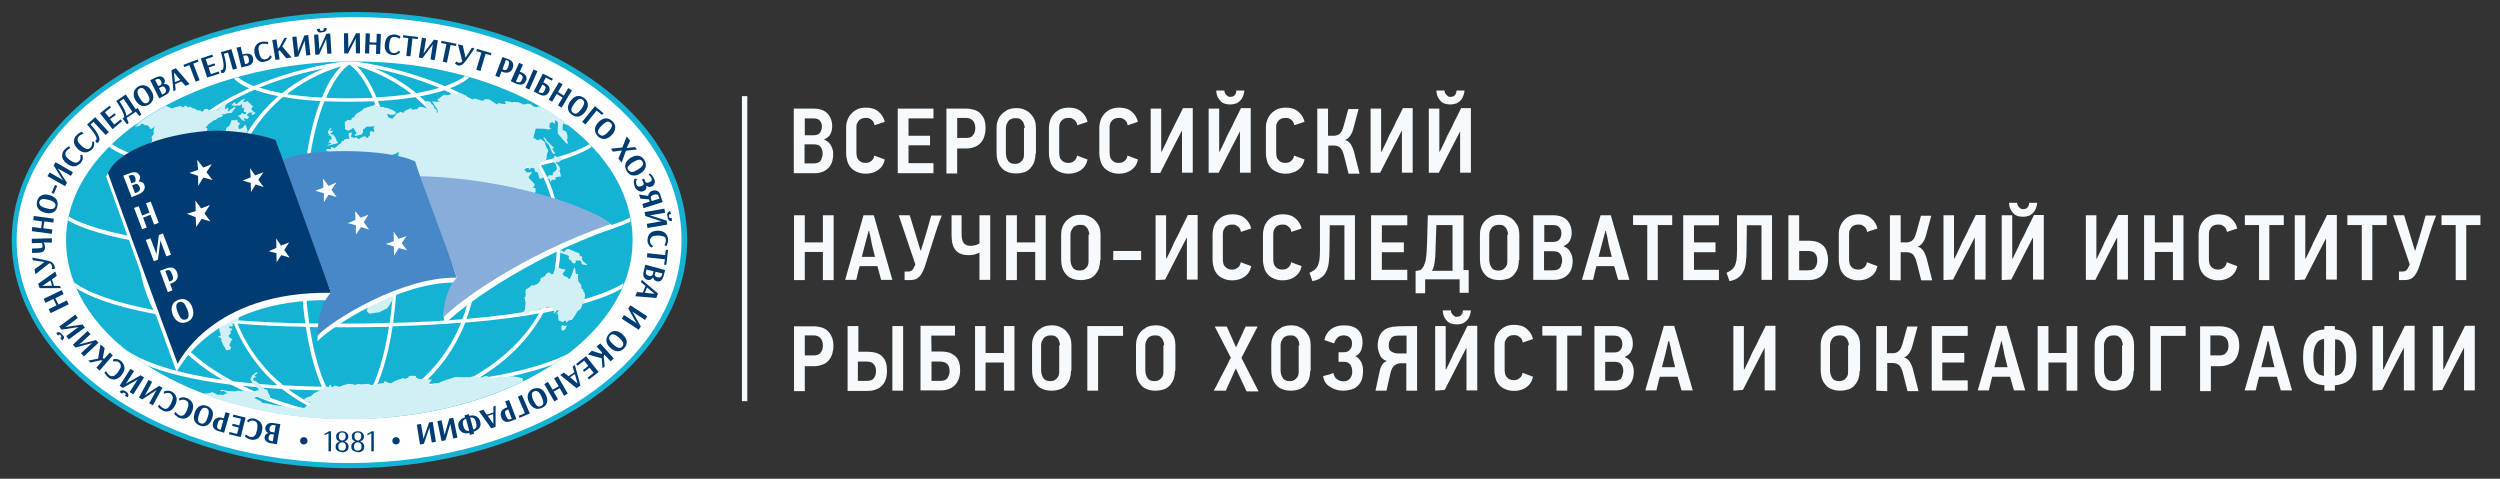 <?xml version="1.0" encoding="utf-8"?>
<!-- Generator: Adobe Illustrator 19.2.1, SVG Export Plug-In . SVG Version: 6.00 Build 0)  -->
<svg version="1.1" id="Layer_1" xmlns="http://www.w3.org/2000/svg" xmlns:xlink="http://www.w3.org/1999/xlink" x="0px" y="0px"
	 width="1022px" height="195.7px" viewBox="0 0 1022 195.7" style="enable-background:new 0 0 1022 195.7;" xml:space="preserve">
<rect x="0" y="0" width="1022" height="195.7" fill="#333333" stroke="none"/>
<style type="text/css">
	.st0{fill:#F7FAFC;}
	.st1{fill:#FFFFFF;}
	.st2{fill:#14B3D3;stroke:#14B3D3;stroke-miterlimit:10;}
	.st3{fill:#14B3D3;}
	.st4{fill:#D0F0F6;}
	.st5{fill:#87ADDB;}
	.st6{fill:#4789C8;}
	.st7{fill:#003C72;}
	.st8{enable-background:new    ;}
</style>
<g id="Layer_1_1_">
	<g id="Layer_1_3_">
		<g id="Слой_1_2_">
			<g>
				<path class="st0" d="M340.6,63c0,2.5-0.7,4.5-2.1,5.8c-1.3,1.3-3.2,2-5.5,2h-8.5V44.4h8.1c2.5,0,4.4,0.7,5.7,2
					c1.2,1.3,1.9,3.1,1.9,5.2c0,1.1-0.2,2.2-0.7,3.1c-0.4,1-1.3,1.6-2.5,2.3v0.2c0.7,0.2,1.2,0.5,1.6,0.9s0.9,0.9,1.1,1.4
					c0.3,0.5,0.5,1.1,0.7,1.7C340.6,61.7,340.6,62.4,340.6,63 M336,51.8c0-1.1-0.3-1.9-0.9-2.5c-0.5-0.7-1.5-0.9-2.7-0.9H329v6.9
					h3.5c1.2,0,2.2-0.3,2.7-1C335.6,53.6,336,52.8,336,51.8 M336.3,62.7c0-1.1-0.3-2-0.9-2.7c-0.5-0.7-1.5-1-2.7-1h-3.8v7.8h3.8
					c0.7,0,1.2-0.1,1.7-0.3c0.4-0.2,0.9-0.4,1.1-0.9c0.3-0.3,0.4-0.8,0.5-1.3C336.3,63.8,336.3,63.3,336.3,62.7"/>
				<path class="st0" d="M361.7,65.2c-0.4,1.9-1.3,3.3-2.7,4.3c-1.4,1-3.1,1.5-5,1.5c-1.3,0-2.5-0.2-3.6-0.7c-1-0.4-1.9-1-2.5-1.7
					c-0.7-0.8-1.2-1.6-1.5-2.7c-0.3-1-0.5-2.2-0.5-3.3V52.3c0-1.1,0.1-2.1,0.5-3.1c0.3-1,0.9-1.9,1.5-2.6c0.7-0.8,1.5-1.4,2.5-1.9
					s2.2-0.7,3.6-0.7c2.1,0,3.8,0.5,5.1,1.6c1.3,1.1,2.2,2.5,2.6,4.2l-4.2,1.4c-0.1-0.3-0.2-0.8-0.3-1.1c-0.2-0.3-0.4-0.7-0.8-1
					c-0.3-0.3-0.7-0.5-1.1-0.7s-0.9-0.2-1.5-0.2s-1.2,0.1-1.6,0.3s-0.9,0.5-1.2,0.9s-0.5,0.8-0.7,1.2s-0.2,0.9-0.2,1.4v10.5
					c0,0.5,0.1,1.1,0.2,1.6c0.1,0.5,0.4,1,0.7,1.3c0.3,0.3,0.7,0.7,1.2,0.9c0.4,0.2,1,0.3,1.6,0.3c1,0,1.7-0.2,2.4-0.8
					s1.1-1.3,1.2-2.2L361.7,65.2z"/>
				<polygon class="st0" points="367,70.8 367,44.4 381.6,44.4 381.6,48.4 371.4,48.4 371.4,55.5 380.2,55.5 380.2,59.4 371.4,59.4 
					371.4,66.7 381.6,66.7 381.6,70.8 				"/>
				<path class="st0" d="M402.9,52.5c0,1.1-0.2,2.2-0.5,3.2s-0.8,1.9-1.4,2.6c-0.7,0.8-1.4,1.3-2.4,1.7s-2.2,0.7-3.5,0.7h-3.8v10.2
					h-4.4V44.4h8c1.2,0,2.4,0.2,3.4,0.5s1.9,0.9,2.5,1.5c0.7,0.7,1.2,1.5,1.6,2.5C402.7,49.9,402.9,51.1,402.9,52.5 M398.7,52.4
					c0-1.3-0.3-2.3-1-3.1c-0.7-0.7-1.6-1.1-2.8-1.1h-3.6v8.2h3.6c1.3,0,2.3-0.3,2.8-1.1C398.3,54.7,398.7,53.7,398.7,52.4"/>
				<path class="st0" d="M423.3,62.8c0,1.3-0.2,2.4-0.5,3.4c-0.4,1-1,1.9-1.6,2.6c-0.8,0.8-1.5,1.3-2.5,1.6c-1,0.3-2.1,0.5-3.3,0.5
					c-1.4,0-2.7-0.2-3.7-0.7c-1.1-0.4-1.9-1.1-2.5-1.9c-0.7-0.8-1.1-1.7-1.4-2.7c-0.3-1.1-0.4-2.2-0.4-3.3v-9.9c0-1,0.1-1.9,0.4-2.8
					c0.3-1,0.8-1.9,1.4-2.6c0.7-0.8,1.5-1.4,2.5-2c1-0.5,2.3-0.8,3.8-0.8c1.4,0,2.6,0.2,3.6,0.8c1,0.4,1.9,1.1,2.5,1.9
					c0.7,0.8,1.2,1.6,1.5,2.6s0.4,2,0.4,2.9v10.3L423.3,62.8L423.3,62.8z M418.9,52.3c0-0.3,0-0.8-0.2-1.2c-0.1-0.4-0.3-0.9-0.5-1.3
					c-0.3-0.4-0.7-0.8-1.1-1.1s-1.1-0.4-1.9-0.4s-1.3,0.1-1.9,0.4c-0.5,0.2-0.9,0.5-1.2,1c-0.3,0.4-0.5,0.8-0.7,1.3
					c-0.1,0.4-0.2,0.9-0.2,1.3v10.2c0,1.3,0.3,2.3,0.9,3.2c0.5,0.9,1.5,1.3,2.9,1.3c1,0,1.9-0.3,2.5-1c0.8-0.7,1.1-1.6,1.1-2.7v-11
					H418.9z"/>
				<path class="st0" d="M444.6,65.2c-0.4,1.9-1.3,3.3-2.7,4.3s-3.1,1.5-5,1.5c-1.4,0-2.5-0.2-3.6-0.7c-1-0.4-1.9-1-2.5-1.7
					c-0.7-0.8-1.2-1.6-1.5-2.7c-0.3-1-0.5-2.2-0.5-3.3V52.3c0-1.1,0.2-2.1,0.5-3.1s0.9-1.9,1.5-2.6s1.5-1.4,2.5-1.9
					c1-0.4,2.2-0.7,3.6-0.7c2.1,0,3.8,0.5,5.1,1.6c1.3,1.1,2.2,2.5,2.6,4.2l-4.2,1.4c-0.1-0.3-0.2-0.8-0.3-1.1
					c-0.2-0.3-0.4-0.7-0.8-1c-0.3-0.3-0.7-0.5-1.1-0.7s-0.9-0.2-1.5-0.2s-1.2,0.1-1.6,0.3s-0.9,0.5-1.2,0.9
					c-0.3,0.3-0.5,0.8-0.7,1.2c-0.1,0.4-0.2,0.9-0.2,1.4v10.5c0,0.5,0.1,1.1,0.2,1.6c0.1,0.5,0.4,1,0.7,1.3c0.3,0.3,0.7,0.7,1.2,0.9
					c0.4,0.2,1,0.3,1.6,0.3c1,0,1.7-0.2,2.4-0.8s1.1-1.3,1.2-2.2L444.6,65.2z"/>
				<path class="st0" d="M465.2,65.2c-0.4,1.9-1.3,3.3-2.7,4.3s-3.1,1.5-5,1.5c-1.3,0-2.5-0.2-3.6-0.7c-1-0.4-1.9-1-2.5-1.7
					c-0.7-0.8-1.2-1.6-1.5-2.7c-0.3-1-0.5-2.2-0.5-3.3V52.3c0-1.1,0.2-2.1,0.5-3.1s0.9-1.9,1.5-2.6s1.5-1.4,2.5-1.9
					c1-0.4,2.2-0.7,3.6-0.7c2.1,0,3.8,0.5,5.1,1.6c1.3,1.1,2.2,2.5,2.6,4.2l-4.2,1.4c-0.1-0.3-0.2-0.8-0.3-1.1
					c-0.2-0.3-0.4-0.7-0.8-1c-0.3-0.3-0.7-0.5-1.1-0.7s-0.9-0.2-1.5-0.2s-1.2,0.1-1.6,0.3s-0.9,0.5-1.2,0.9
					c-0.3,0.3-0.5,0.8-0.7,1.2c-0.1,0.4-0.2,0.9-0.2,1.4v10.5c0,0.5,0.1,1.1,0.2,1.6c0.1,0.5,0.4,1,0.7,1.3c0.3,0.3,0.7,0.7,1.2,0.9
					c0.4,0.2,1,0.3,1.6,0.3c1,0,1.7-0.2,2.4-0.8c0.7-0.5,1.1-1.3,1.2-2.2L465.2,65.2z"/>
				<path class="st0" d="M470.4,70.8V44.4h4.3V62c0,0,0,0,0.1,0c0,0,0,0,0.1,0c0.5-1.1,1.1-2.2,1.6-3.3s1.1-2.2,1.5-3.3
					c1-1.9,1.9-3.7,2.8-5.6c1-1.9,1.9-3.7,2.8-5.6h4v26.4h-4.4V53.5h-0.1c-0.4,0.9-0.9,1.6-1.3,2.5s-0.9,1.7-1.3,2.5l-6.2,12.2h-3.9
					V70.8z"/>
				<path class="st0" d="M494.1,70.8V44.4h4.3V62c0,0,0,0,0.1,0c0,0,0,0,0.1,0c0.5-1.1,1.1-2.2,1.6-3.3s1.1-2.2,1.5-3.3
					c1-1.9,2-3.7,2.8-5.6c1-1.9,1.9-3.7,2.8-5.6h4v26.4h-4.4V53.5h0.1c-0.4,0.9-0.9,1.6-1.3,2.5s-0.9,1.7-1.3,2.5l-6.2,12.1h-4v0.2
					C494.2,70.8,494.1,70.8,494.1,70.8z M502.9,42.7c-1.1,0-2-0.2-2.7-0.5c-0.8-0.3-1.3-0.9-1.7-1.4s-0.8-1.2-1-1.9
					s-0.3-1.3-0.3-1.9h3.3c0,0.3,0.1,0.5,0.2,0.9c0.1,0.3,0.3,0.5,0.5,0.8c0.2,0.2,0.4,0.4,0.8,0.7c0.3,0.2,0.7,0.2,1,0.2
					c0.4,0,0.8-0.1,1.1-0.2c0.3-0.1,0.5-0.3,0.8-0.7c0.2-0.2,0.3-0.5,0.4-0.8s0.1-0.5,0.1-0.9h3.3c0,0.5-0.2,1.2-0.4,1.9
					c-0.2,0.7-0.5,1.3-1,1.9s-1,1-1.7,1.4C504.7,42.5,503.8,42.7,502.9,42.7"/>
				<path class="st0" d="M533.3,65.2c-0.4,1.9-1.3,3.3-2.7,4.3s-3.1,1.5-5,1.5c-1.3,0-2.5-0.2-3.6-0.7c-1-0.4-1.9-1-2.5-1.7
					c-0.7-0.8-1.2-1.6-1.5-2.7c-0.3-1-0.5-2.2-0.5-3.3V52.3c0-1.1,0.1-2.1,0.5-3.1c0.3-1,0.9-1.9,1.5-2.6s1.5-1.4,2.5-1.9
					c1-0.4,2.2-0.7,3.6-0.7c2.1,0,3.8,0.5,5.1,1.6s2.2,2.5,2.6,4.2l-4.2,1.4c-0.1-0.3-0.2-0.8-0.3-1.1c-0.2-0.3-0.4-0.7-0.8-1
					c-0.3-0.3-0.7-0.5-1.1-0.7c-0.4-0.2-0.9-0.2-1.5-0.2s-1.2,0.1-1.6,0.3c-0.4,0.2-0.9,0.5-1.2,0.9c-0.3,0.3-0.5,0.8-0.7,1.2
					s-0.2,0.9-0.2,1.4v10.5c0,0.5,0.1,1.1,0.2,1.6c0.1,0.5,0.4,1,0.7,1.3s0.7,0.7,1.2,0.9c0.4,0.2,1,0.3,1.6,0.3
					c1,0,1.7-0.2,2.4-0.8s1.1-1.3,1.2-2.2L533.3,65.2z"/>
				<path class="st0" d="M538.5,70.8V44.4h4.4v11.1h2.1c0.3,0,0.8,0,1.2-0.1s0.8-0.3,1.2-0.5c0.3-0.2,0.7-0.7,1-1.1
					c0.3-0.5,0.5-1.1,0.8-2l2-7.2h4.2l-2.1,7.8c-0.3,1.3-0.8,2.4-1.4,3.2c-0.7,0.9-1.3,1.4-2.1,1.6c1.1,0.3,1.9,1,2.5,1.9
					c0.5,0.9,1,2,1.3,3.3l2.2,8.6h-4.5l-1.9-7.5c-0.4-1.6-1-2.6-1.6-3.2c-0.7-0.5-1.5-0.8-2.5-0.8H543V71L538.5,70.8L538.5,70.8z"/>
				<path class="st0" d="M560.3,70.8V44.4h4.3V62c0,0,0,0,0.1,0c0,0,0,0,0.1,0c0.5-1.1,1.1-2.2,1.6-3.3s1.1-2.2,1.5-3.3
					c1-1.9,2-3.7,2.8-5.6c1-1.9,1.9-3.7,2.8-5.6h4v26.4h-4.4V53.5H573c-0.4,0.9-0.9,1.6-1.3,2.5c-0.4,0.9-0.9,1.7-1.3,2.5l-6.2,12.1
					h-4L560.3,70.8L560.3,70.8z"/>
				<path class="st0" d="M584.1,70.8V44.4h4.3V62c0,0,0,0,0.1,0c0,0,0,0,0.1,0c0.5-1.1,1.1-2.2,1.6-3.3s1.1-2.2,1.5-3.3
					c1-1.9,2-3.7,2.8-5.6c1-1.9,1.9-3.7,2.8-5.6h4v26.4h-4.4V53.5h0.1c-0.4,0.9-0.9,1.6-1.3,2.5c-0.4,0.9-0.9,1.7-1.3,2.5l-6.2,12.1
					h-4L584.1,70.8L584.1,70.8z M592.9,42.7c-1.1,0-2-0.2-2.7-0.5c-0.8-0.3-1.3-0.9-1.7-1.4s-0.8-1.2-1-1.9s-0.3-1.3-0.3-1.9h3.3
					c0,0.3,0.1,0.5,0.2,0.9c0.1,0.3,0.3,0.5,0.5,0.8c0.2,0.2,0.4,0.4,0.8,0.7c0.3,0.2,0.7,0.2,1,0.2c0.4,0,0.8-0.1,1.1-0.2
					c0.3-0.1,0.5-0.3,0.8-0.7c0.2-0.2,0.3-0.5,0.4-0.8c0.1-0.3,0.1-0.5,0.1-0.9h3.3c0,0.5-0.2,1.2-0.4,1.9s-0.5,1.3-1,1.9
					c-0.4,0.5-1,1-1.7,1.4C594.7,42.5,593.8,42.7,592.9,42.7"/>
			</g>
			<g>
				<polygon class="st0" points="336.4,114.5 336.4,103 329,103 329,114.5 324.6,114.5 324.6,88 329,88 329,99.1 336.4,99.1 
					336.4,88 340.8,88 340.8,114.5 				"/>
				<path class="st0" d="M358.7,108.8h-7.3c0,0.2-0.1,0.7-0.3,1.1c-0.1,0.5-0.3,1.1-0.4,1.7c-0.2,0.7-0.3,1.2-0.4,1.7
					s-0.2,0.9-0.3,1.1h-4.5L353,88h4.2l7.6,26.4h-4.6L358.7,108.8z M353.7,99.6l-1.4,5.4h5.4l-1.3-5.2c0-0.2-0.1-0.7-0.2-1.1
					c-0.1-0.5-0.2-1.1-0.3-1.6c-0.1-0.5-0.2-1.1-0.4-1.6c-0.1-0.5-0.2-0.9-0.2-1.1h-0.2L353.7,99.6z"/>
				<path class="st0" d="M381.4,98.5c-1.1,3.5-2.2,6.9-3.3,10.4c-0.4,1.2-0.9,2.2-1.3,2.9c-0.4,0.8-1,1.3-1.4,1.7
					c-0.5,0.4-1.1,0.7-1.6,0.8c-0.5,0.1-1.2,0.2-1.9,0.2h-2.1V111h1.5c0.5,0,1-0.1,1.4-0.4s0.8-0.9,1.1-1.6c0-0.1,0.1-0.3,0.2-0.4
					c0.1-0.2,0.1-0.3,0.2-0.5L367.4,88h4.5l2.5,8.2l1.9,6.2h0.2c0.2-0.7,0.4-1.7,0.9-2.9c0.3-1.3,0.8-2.6,1.2-4
					c0.4-1.4,0.8-2.8,1.2-4.2c0.3-1.3,0.7-2.4,0.9-3.2h4.3C383.6,91.5,382.5,95,381.4,98.5"/>
				<path class="st0" d="M393.1,88v7.5c0,1.9,0.3,3.2,0.9,3.9s1.5,1.1,2.8,1.1c0.5,0,1.1-0.1,1.7-0.2c0.7-0.2,1.3-0.4,1.9-0.8V88
					h4.4v26.4h-4.4v-11.1c-0.7,0.3-1.4,0.5-2.2,0.8c-0.9,0.2-1.6,0.2-2.4,0.2c-2.3,0-4-0.7-5.1-2c-1.2-1.3-1.7-3.4-1.7-6.3v-8H393.1
					L393.1,88z"/>
				<polygon class="st0" points="423.2,114.5 423.2,103 415.7,103 415.7,114.5 411.3,114.5 411.3,88 415.7,88 415.7,99.1 
					423.2,99.1 423.2,88 427.5,88 427.5,114.5 				"/>
				<path class="st0" d="M449.7,106.4c0,1.3-0.2,2.4-0.5,3.4c-0.4,1-1,1.9-1.6,2.6c-0.8,0.8-1.5,1.3-2.5,1.6c-1,0.3-2.1,0.5-3.3,0.5
					c-1.4,0-2.7-0.2-3.7-0.7c-1.1-0.4-1.9-1.1-2.5-1.9c-0.7-0.8-1.1-1.7-1.4-2.7c-0.3-1.1-0.4-2.2-0.4-3.3V96c0-1,0.1-1.9,0.4-2.8
					c0.3-1,0.8-1.9,1.4-2.6c0.7-0.8,1.5-1.4,2.5-2s2.3-0.8,3.8-0.8c1.4,0,2.6,0.2,3.6,0.8c1,0.4,1.9,1.1,2.5,1.9
					c0.7,0.8,1.2,1.6,1.5,2.6s0.4,2,0.4,2.9v10.3L449.7,106.4L449.7,106.4z M445.3,95.9c0-0.3,0-0.8-0.2-1.2
					c-0.1-0.4-0.3-0.9-0.5-1.3c-0.3-0.4-0.7-0.8-1.1-1.1c-0.4-0.3-1.1-0.4-1.9-0.4s-1.3,0.1-1.9,0.4c-0.5,0.2-0.9,0.5-1.2,1
					c-0.3,0.4-0.5,0.8-0.7,1.3c-0.1,0.4-0.2,0.9-0.2,1.3v10.2c0,1.3,0.3,2.3,0.9,3.2c0.5,0.9,1.5,1.3,2.9,1.3c1,0,1.9-0.3,2.5-1
					c0.8-0.7,1.1-1.6,1.1-2.7v-11C445,95.9,445.3,95.9,445.3,95.9z"/>
				<rect x="455.1" y="102.6" class="st0" width="11.4" height="3.7"/>
				<path class="st0" d="M472.4,114.5V88h4.3v17.7c0,0,0,0,0.1,0c0,0,0,0,0.1,0c0.5-1.1,1.1-2.2,1.6-3.3c0.5-1.1,1.1-2.2,1.5-3.3
					c1-1.9,2-3.7,2.8-5.6c1-1.9,1.9-3.7,2.8-5.6h4v26.4h-4.4V97.2h-0.1c-0.4,0.9-0.9,1.6-1.3,2.5s-0.9,1.7-1.3,2.5l-6.2,12.1
					L472.4,114.5L472.4,114.5z"/>
				<path class="st0" d="M511.5,108.8c-0.4,1.9-1.3,3.3-2.7,4.3s-3.1,1.5-5,1.5c-1.4,0-2.5-0.2-3.6-0.7c-1-0.4-1.9-1-2.5-1.7
					s-1.2-1.6-1.5-2.7c-0.3-1-0.5-2.2-0.5-3.3V95.9c0-1.1,0.2-2.1,0.5-3.1s0.9-1.9,1.5-2.6c0.7-0.8,1.5-1.4,2.5-1.9
					c1-0.4,2.2-0.7,3.6-0.7c2.1,0,3.8,0.5,5.1,1.6c1.3,1.1,2.2,2.5,2.6,4.2l-4.2,1.4c-0.1-0.3-0.2-0.8-0.3-1.1
					c-0.2-0.3-0.4-0.7-0.8-1s-0.7-0.5-1.1-0.7s-0.9-0.2-1.5-0.2c-0.7,0-1.2,0.1-1.6,0.3c-0.4,0.2-0.9,0.5-1.2,0.9
					c-0.3,0.3-0.5,0.8-0.7,1.2c-0.1,0.4-0.2,0.9-0.2,1.4v10.5c0,0.5,0.1,1.1,0.2,1.6s0.4,1,0.7,1.3c0.3,0.3,0.8,0.7,1.2,0.9
					c0.4,0.2,1,0.3,1.6,0.3c1,0,1.7-0.2,2.4-0.8c0.7-0.5,1.1-1.3,1.2-2.2L511.5,108.8z"/>
				<path class="st0" d="M532.1,108.8c-0.4,1.9-1.3,3.3-2.7,4.3s-3.1,1.5-5,1.5c-1.4,0-2.5-0.2-3.6-0.7c-1-0.4-1.9-1-2.5-1.7
					c-0.7-0.8-1.2-1.6-1.5-2.7c-0.3-1-0.5-2.2-0.5-3.3V95.9c0-1.1,0.2-2.1,0.5-3.1s0.9-1.9,1.5-2.6c0.7-0.8,1.5-1.4,2.5-1.9
					c1-0.4,2.2-0.7,3.6-0.7c2.1,0,3.8,0.5,5.1,1.6s2.2,2.5,2.6,4.2l-4.2,1.4c-0.1-0.3-0.2-0.8-0.3-1.1c-0.2-0.3-0.4-0.7-0.8-1
					c-0.3-0.3-0.7-0.5-1.1-0.7c-0.4-0.2-0.9-0.2-1.5-0.2s-1.2,0.1-1.6,0.3c-0.4,0.2-0.9,0.5-1.2,0.9s-0.5,0.8-0.7,1.2
					c-0.1,0.4-0.2,0.9-0.2,1.4v10.5c0,0.5,0.1,1.1,0.2,1.6c0.1,0.5,0.4,1,0.7,1.3s0.7,0.7,1.2,0.9c0.4,0.2,1,0.3,1.6,0.3
					c1,0,1.7-0.2,2.4-0.8s1.1-1.3,1.2-2.2L532.1,108.8z"/>
				<path class="st0" d="M543.5,101.8c0,2.1-0.1,3.9-0.3,5.5c-0.2,1.5-0.5,2.8-1.1,3.8c-0.5,1.1-1.3,1.9-2.2,2.5
					c-0.9,0.7-2.1,1.1-3.4,1.3l-1.2-3.4c0.8-0.3,1.5-0.8,2.1-1.2c0.5-0.4,1-1,1.3-1.6c0.3-0.7,0.5-1.5,0.7-2.5
					c0.1-1,0.2-2.3,0.2-3.8V88h14.3v26.4h-4.3V92.1h-6L543.5,101.8C543.6,101.8,543.5,101.8,543.5,101.8z"/>
				<polygon class="st0" points="560.5,114.5 560.5,88 575.3,88 575.3,92.1 564.9,92.1 564.9,99.1 573.9,99.1 573.9,103.1 
					564.9,103.1 564.9,110.3 575.3,110.3 575.3,114.5 				"/>
				<path class="st0" d="M582.4,119.9h-3.7v-9.1c0.3,0,0.7-0.1,1-0.2s0.7-0.1,1-0.2c0.5-0.4,1-1,1.3-1.6c0.3-0.7,0.5-1.4,0.8-2.3
					c0.2-0.9,0.3-2,0.4-3.3c0.1-1.2,0.1-2.7,0.2-4.4l0.3-10.8h14.6c0,3.8,0,7.5,0,11.2s0,7.5,0,11.2h2.1v9.3h-3.7v-5.5h-14.1v5.6
					C582.6,119.9,582.4,119.9,582.4,119.9z M593.8,110.5V92h-6.6l-0.3,8c0,1.1-0.1,2.3-0.1,3.3c0,1.1-0.1,2.1-0.2,2.9
					c-0.1,0.9-0.2,1.7-0.4,2.5s-0.4,1.4-0.9,2h8.5V110.5z"/>
				<path class="st0" d="M620.9,106.4c0,1.3-0.2,2.4-0.5,3.4c-0.4,1-1,1.9-1.6,2.6c-0.8,0.8-1.5,1.3-2.5,1.6c-1,0.3-2.1,0.5-3.3,0.5
					c-1.4,0-2.7-0.2-3.7-0.7c-1.1-0.4-1.9-1.1-2.5-1.9c-0.7-0.8-1.1-1.7-1.4-2.7c-0.3-1.1-0.4-2.2-0.4-3.3V96c0-1,0.1-1.9,0.4-2.8
					c0.3-1,0.8-1.9,1.4-2.6c0.7-0.8,1.5-1.4,2.5-2c1-0.5,2.3-0.8,3.8-0.8c1.4,0,2.6,0.2,3.6,0.8c1,0.4,1.9,1.1,2.5,1.9
					s1.2,1.6,1.5,2.6s0.4,2,0.4,2.9v10.3L620.9,106.4L620.9,106.4z M616.5,95.9c0-0.3-0.1-0.8-0.2-1.2c-0.1-0.4-0.3-0.9-0.5-1.3
					c-0.3-0.4-0.7-0.8-1.1-1.1s-1.1-0.4-1.9-0.4c-0.8,0-1.3,0.1-1.9,0.4c-0.5,0.2-0.9,0.5-1.2,1c-0.3,0.4-0.5,0.8-0.7,1.3
					c-0.1,0.4-0.2,0.9-0.2,1.3v10.2c0,1.3,0.3,2.3,0.9,3.2c0.5,0.9,1.5,1.3,2.9,1.3c1,0,1.9-0.3,2.5-1c0.8-0.7,1.1-1.6,1.1-2.7v-11
					C616.2,95.9,616.5,95.9,616.5,95.9z"/>
				<path class="st0" d="M642.9,106.6c0,2.5-0.7,4.5-2.1,5.8c-1.3,1.3-3.2,2-5.5,2h-8.5V88h8.1c2.5,0,4.4,0.7,5.7,2
					c1.2,1.3,1.9,3.1,1.9,5.2c0,1.1-0.2,2.2-0.7,3.1c-0.4,1-1.3,1.6-2.5,2.3v0.2c0.7,0.2,1.2,0.5,1.6,0.9c0.4,0.4,0.9,0.9,1.1,1.4
					c0.3,0.5,0.5,1.1,0.7,1.7C642.8,105.4,642.9,106,642.9,106.6 M638.3,95.4c0-1.1-0.3-1.9-0.9-2.5c-0.5-0.7-1.5-0.9-2.7-0.9h-3.4
					v6.9h3.5c1.2,0,2.2-0.3,2.7-1C638,97.2,638.3,96.5,638.3,95.4 M638.6,106.4c0-1.1-0.3-2-0.9-2.7c-0.5-0.7-1.5-1-2.7-1h-3.8v7.8
					h3.8c0.7,0,1.2-0.1,1.7-0.3c0.4-0.2,0.9-0.4,1.1-0.9c0.3-0.3,0.4-0.8,0.5-1.3C638.6,107.4,638.6,106.9,638.6,106.4"/>
				<path class="st0" d="M659.9,108.8h-7.3c0,0.2-0.1,0.7-0.3,1.1c-0.1,0.5-0.3,1.1-0.4,1.7c-0.2,0.7-0.3,1.2-0.4,1.7
					c-0.1,0.5-0.2,0.9-0.3,1.1h-4.5l7.6-26.4h4.2l7.6,26.4h-4.6L659.9,108.8z M654.9,99.6l-1.4,5.4h5.4l-1.3-5.2
					c0-0.2-0.1-0.7-0.2-1.1c-0.1-0.5-0.2-1.1-0.3-1.6s-0.2-1.1-0.4-1.6c-0.1-0.5-0.2-0.9-0.2-1.1h-0.2L654.9,99.6z"/>
				<polygon class="st0" points="677.7,92 677.7,114.5 673.4,114.5 673.4,92 667.6,92 667.6,88 683.6,88 683.6,92 				"/>
				<polygon class="st0" points="688.1,114.5 688.1,88 702.7,88 702.7,92.1 692.5,92.1 692.5,99.1 701.3,99.1 701.3,103.1 
					692.5,103.1 692.5,110.3 702.7,110.3 702.7,114.5 				"/>
				<path class="st0" d="M714,101.8c0,2.1-0.1,3.9-0.3,5.5c-0.2,1.5-0.5,2.8-1.1,3.8c-0.5,1.1-1.3,1.9-2.2,2.5
					c-0.9,0.7-2.1,1.1-3.4,1.3l-1.2-3.4c0.8-0.3,1.5-0.8,2.1-1.2c0.5-0.4,1-1,1.3-1.6c0.3-0.7,0.5-1.5,0.7-2.5
					c0.1-1,0.2-2.3,0.2-3.8V88h14.3v26.4h-4.3V92.1h-6L714,101.8C714.1,101.8,714,101.8,714,101.8z"/>
				<path class="st0" d="M747.3,106.3c0,2.7-0.8,4.7-2.2,6.1s-3.4,2.1-5.9,2.1h-8.1V88h4.4v10.4h3.8c1.4,0,2.6,0.2,3.6,0.5
					c1,0.4,1.9,1,2.5,1.6c0.7,0.7,1.1,1.5,1.4,2.5C747.1,104.1,747.3,105.1,747.3,106.3 M742.9,106.4c0-1.2-0.3-2.2-0.9-2.8
					c-0.5-0.7-1.5-1-2.9-1h-3.6v7.9h3.7c1.3,0,2.3-0.3,2.8-1.1C742.6,108.6,742.9,107.6,742.9,106.4"/>
				<path class="st0" d="M767.5,108.8c-0.4,1.9-1.3,3.3-2.7,4.3s-3.1,1.5-5,1.5c-1.3,0-2.5-0.2-3.6-0.7c-1-0.4-1.9-1-2.5-1.7
					c-0.7-0.8-1.2-1.6-1.5-2.7c-0.3-1-0.5-2.2-0.5-3.3V95.9c0-1.1,0.1-2.1,0.5-3.1c0.3-1,0.9-1.9,1.5-2.6c0.7-0.8,1.5-1.4,2.5-1.9
					c1-0.4,2.2-0.7,3.6-0.7c2.1,0,3.8,0.5,5.1,1.6s2.2,2.5,2.6,4.2l-4.2,1.4c-0.1-0.3-0.2-0.8-0.3-1.1c-0.2-0.3-0.4-0.7-0.8-1
					c-0.3-0.3-0.7-0.5-1.1-0.7c-0.4-0.2-0.9-0.2-1.5-0.2s-1.2,0.1-1.6,0.3c-0.4,0.2-0.9,0.5-1.2,0.9s-0.5,0.8-0.7,1.2
					c-0.1,0.4-0.2,0.9-0.2,1.4v10.5c0,0.5,0.1,1.1,0.2,1.6c0.1,0.5,0.4,1,0.7,1.3s0.7,0.7,1.2,0.9c0.4,0.2,1,0.3,1.6,0.3
					c1,0,1.7-0.2,2.4-0.8s1.1-1.3,1.2-2.2L767.5,108.8z"/>
				<path class="st0" d="M772.6,114.5V88h4.4v11.1h2.1c0.3,0,0.8,0,1.2-0.1s0.8-0.3,1.2-0.5c0.3-0.2,0.7-0.7,1-1.1
					c0.3-0.5,0.5-1.1,0.8-2l2-7.2h4.2l-2.1,7.8c-0.3,1.3-0.8,2.4-1.4,3.2c-0.7,0.9-1.3,1.4-2.1,1.6c1.1,0.3,1.9,1,2.5,1.9
					c0.5,0.9,1,2,1.3,3.3l2.2,8.6h-4.5l-1.9-7.5c-0.4-1.6-1-2.6-1.6-3.2c-0.7-0.5-1.5-0.8-2.5-0.8H777v11.5L772.6,114.5L772.6,114.5
					z"/>
				<path class="st0" d="M794.5,114.5V88h4.3v17.7c0,0,0,0,0.1,0c0,0,0,0,0.1,0c0.5-1.1,1.1-2.2,1.6-3.3c0.5-1.1,1.1-2.2,1.5-3.3
					c1-1.9,2-3.7,2.8-5.6c1-1.9,1.9-3.7,2.8-5.6h4v26.4h-4.4V97.2h-0.1c-0.4,0.9-0.9,1.6-1.3,2.5c-0.4,0.9-0.9,1.7-1.3,2.5
					l-6.2,12.1L794.5,114.5L794.5,114.5z"/>
				<path class="st0" d="M818.3,114.5V88h4.3v17.7c0,0,0,0,0.1,0c0,0,0,0,0.1,0c0.5-1.1,1.1-2.2,1.6-3.3c0.5-1.1,1.1-2.2,1.5-3.3
					c1-1.9,2-3.7,2.8-5.6c1-1.9,1.9-3.7,2.8-5.6h4v26.4h-4.4V97.2H831c-0.4,0.9-0.9,1.6-1.3,2.5c-0.4,0.9-0.9,1.7-1.3,2.5l-6.2,12.1
					L818.3,114.5L818.3,114.5z M827,88.6c-1.1,0-2-0.2-2.7-0.5c-0.8-0.3-1.3-0.9-1.7-1.4s-0.8-1.2-1-1.9c-0.2-0.7-0.3-1.3-0.3-1.9
					h3.3c0,0.3,0.1,0.5,0.2,0.9c0.1,0.3,0.3,0.5,0.5,0.8s0.4,0.4,0.8,0.7c0.3,0.2,0.7,0.2,1,0.2c0.4,0,0.8-0.1,1.1-0.2
					s0.5-0.3,0.8-0.7c0.2-0.2,0.3-0.5,0.4-0.8c0.1-0.3,0.1-0.5,0.1-0.9h3.3c0,0.5-0.2,1.2-0.4,1.9c-0.2,0.7-0.5,1.3-1,1.9
					c-0.4,0.5-1,1-1.7,1.4C828.9,88.4,828,88.6,827,88.6"/>
				<path class="st0" d="M852.7,114.5V88h4.3v17.7c0,0,0,0,0.1,0c0,0,0,0,0.1,0c0.5-1.1,1.1-2.2,1.6-3.3c0.5-1.1,1.1-2.2,1.5-3.3
					c1-1.9,1.9-3.7,2.8-5.6c1-1.9,1.9-3.7,2.8-5.6h4v26.4h-4.4V97.2h-0.1c-0.4,0.9-0.9,1.6-1.3,2.5c-0.4,0.9-0.9,1.7-1.3,2.5
					l-6.2,12.2h-3.9L852.7,114.5L852.7,114.5z"/>
				<polygon class="st0" points="888.3,114.5 888.3,103 880.9,103 880.9,114.5 876.5,114.5 876.5,88 880.9,88 880.9,99.1 
					888.3,99.1 888.3,88 892.6,88 892.6,114.5 				"/>
				<path class="st0" d="M914.6,108.8c-0.4,1.9-1.3,3.3-2.7,4.3s-3.1,1.5-5,1.5c-1.3,0-2.5-0.2-3.6-0.7c-1-0.4-1.9-1-2.5-1.7
					c-0.7-0.8-1.2-1.6-1.5-2.7c-0.3-1-0.5-2.2-0.5-3.3V95.9c0-1.1,0.2-2.1,0.5-3.1s0.9-1.9,1.5-2.6c0.7-0.8,1.5-1.4,2.5-1.9
					c1-0.4,2.2-0.7,3.6-0.7c2.1,0,3.8,0.5,5.1,1.6s2.2,2.5,2.6,4.2l-4.2,1.4c-0.1-0.3-0.2-0.8-0.3-1.1c-0.2-0.3-0.4-0.7-0.8-1
					c-0.3-0.3-0.7-0.5-1.1-0.7c-0.4-0.2-0.9-0.2-1.5-0.2s-1.2,0.1-1.6,0.3c-0.4,0.2-0.9,0.5-1.2,0.9s-0.5,0.8-0.7,1.2
					c-0.1,0.4-0.2,0.9-0.2,1.4v10.5c0,0.5,0.1,1.1,0.2,1.6c0.1,0.5,0.4,1,0.7,1.3s0.7,0.7,1.2,0.9c0.4,0.2,1,0.3,1.6,0.3
					c1,0,1.7-0.2,2.4-0.8s1.1-1.3,1.2-2.2L914.6,108.8z"/>
				<polygon class="st0" points="927.7,92 927.7,114.5 923.5,114.5 923.5,92 917.7,92 917.7,88 933.6,88 933.6,92 				"/>
				<path class="st0" d="M938.1,114.5V88h4.3v17.7c0,0,0,0,0.1,0c0,0,0,0,0.1,0c0.5-1.1,1.1-2.2,1.6-3.3c0.5-1.1,1.1-2.2,1.5-3.3
					c1-1.9,1.9-3.7,2.8-5.6c1-1.9,1.9-3.7,2.8-5.6h4v26.4h-4.4V97.2h0.1c-0.4,0.9-0.9,1.6-1.3,2.5c-0.4,0.9-0.9,1.7-1.3,2.5
					l-6.2,12.1L938.1,114.5L938.1,114.5z"/>
				<polygon class="st0" points="969.8,92 969.8,114.5 965.5,114.5 965.5,92 959.6,92 959.6,88 975.7,88 975.7,92 				"/>
				<path class="st0" d="M992.3,98.5c-1.1,3.5-2.2,6.9-3.3,10.4c-0.4,1.2-0.9,2.2-1.3,2.9c-0.4,0.8-1,1.3-1.4,1.7
					c-0.5,0.4-1.1,0.7-1.6,0.8c-0.5,0.1-1.2,0.2-1.9,0.2h-2.1V111h1.5c0.5,0,1-0.1,1.4-0.4s0.8-0.9,1.1-1.6c0-0.1,0.1-0.3,0.2-0.4
					c0.1-0.2,0.1-0.3,0.2-0.5L978.3,88h4.5l2.5,8.2l1.9,6.2h0.2c0.2-0.7,0.4-1.7,0.9-2.9c0.3-1.3,0.8-2.6,1.2-4s0.8-2.8,1.2-4.2
					c0.3-1.3,0.7-2.4,0.9-3.2h4.3C994.5,91.5,993.4,95,992.3,98.5"/>
				<polygon class="st0" points="1008.2,92 1008.2,114.5 1003.9,114.5 1003.9,92 998.1,92 998.1,88 1014,88 1014,92 				"/>
			</g>
			<rect x="303.3" y="39.3" class="st0" width="2.2" height="124.7"/>
			<g>
				<path class="st0" d="M340.7,141.5c0,1.1-0.2,2.2-0.5,3.2s-0.8,1.9-1.4,2.6c-0.7,0.8-1.4,1.3-2.4,1.7s-2.2,0.7-3.5,0.7H329v10.2
					h-4.4v-26.5h8c1.2,0,2.4,0.2,3.4,0.5s1.9,0.9,2.5,1.5s1.2,1.5,1.6,2.5C340.5,138.8,340.7,140,340.7,141.5 M336.4,141.3
					c0-1.3-0.3-2.3-1-3.1c-0.7-0.7-1.6-1.1-2.8-1.1H329v8.2h3.6c1.3,0,2.3-0.3,2.8-1.1C336.1,143.5,336.4,142.5,336.4,141.3"/>
				<path class="st0" d="M346.5,159.7v-26.4h4.4v10.5h3.8c1.4,0,2.6,0.2,3.6,0.5s1.9,0.9,2.5,1.6c0.7,0.7,1.1,1.5,1.4,2.5
					s0.4,2,0.4,3.2c0,2.7-0.7,4.7-2.1,6.1c-1.4,1.4-3.4,2.1-5.9,2.1h-8.2L346.5,159.7L346.5,159.7z M354.4,155.7
					c1.3,0,2.3-0.3,2.8-1.1c0.7-0.8,0.9-1.7,0.9-2.9s-0.3-2.2-0.9-2.8c-0.5-0.7-1.5-1.1-2.9-1.1h-3.6v7.9L354.4,155.7L354.4,155.7z
					 M364.8,133.3h4.4v26.4h-4.4V133.3z"/>
				<path class="st0" d="M380.8,143.7h3.8c1.4,0,2.6,0.2,3.6,0.5c1,0.4,1.9,1,2.5,1.6c0.7,0.7,1.1,1.5,1.4,2.4c0.3,1,0.4,2,0.4,3.2
					c0,2.7-0.8,4.7-2.2,6.1s-3.4,2.1-5.8,2.1h-8.2v-26.4h14.1v4h-9.7L380.8,143.7L380.8,143.7z M380.8,155.7h3.6
					c1.3,0,2.3-0.3,2.9-1.1c0.5-0.8,0.9-1.7,0.9-2.9s-0.3-2.2-0.9-2.8s-1.5-1.1-2.9-1.1h-3.6V155.7z"/>
				<polygon class="st0" points="410.4,159.7 410.4,148.2 402.9,148.2 402.9,159.7 398.6,159.7 398.6,133.3 402.9,133.3 
					402.9,144.3 410.4,144.3 410.4,133.3 414.7,133.3 414.7,159.7 				"/>
				<path class="st0" d="M437.8,151.6c0,1.3-0.2,2.4-0.5,3.4c-0.4,1-1,1.9-1.6,2.6c-0.8,0.8-1.5,1.3-2.5,1.6s-2.1,0.5-3.3,0.5
					c-1.4,0-2.7-0.2-3.7-0.7c-1.1-0.4-1.9-1.1-2.5-1.9c-0.7-0.8-1.1-1.7-1.4-2.7c-0.3-1.1-0.4-2.2-0.4-3.3v-9.9c0-1,0.1-1.9,0.4-2.8
					c0.3-1,0.8-1.9,1.4-2.6c0.7-0.8,1.5-1.4,2.5-2c1-0.5,2.3-0.8,3.8-0.8c1.4,0,2.6,0.2,3.6,0.8c1,0.4,1.9,1.1,2.5,1.9
					c0.7,0.8,1.2,1.6,1.5,2.6s0.4,2,0.4,2.9v10.3L437.8,151.6L437.8,151.6z M433.3,141.1c0-0.3,0-0.8-0.2-1.2
					c-0.1-0.4-0.3-0.9-0.5-1.3c-0.3-0.4-0.7-0.8-1.1-1.1s-1.1-0.4-1.9-0.4s-1.3,0.1-1.9,0.4c-0.5,0.2-0.9,0.5-1.2,1
					c-0.3,0.4-0.5,0.8-0.7,1.3c-0.1,0.4-0.2,0.9-0.2,1.3v10.2c0,1.3,0.3,2.3,0.9,3.2c0.5,0.9,1.5,1.3,2.9,1.3c1,0,1.9-0.3,2.5-1
					c0.8-0.7,1.1-1.6,1.1-2.7v-10.9L433.3,141.1L433.3,141.1z"/>
				<polygon class="st0" points="448.9,137.3 448.9,159.7 444.5,159.7 444.5,133.3 459.1,133.3 459.1,137.3 				"/>
				<path class="st0" d="M480.3,151.6c0,1.3-0.2,2.4-0.5,3.4c-0.4,1-1,1.9-1.6,2.6c-0.8,0.8-1.5,1.3-2.5,1.6s-2.1,0.5-3.3,0.5
					c-1.4,0-2.7-0.2-3.7-0.7c-1.1-0.4-1.9-1.1-2.5-1.9c-0.7-0.8-1.1-1.7-1.4-2.7c-0.3-1.1-0.4-2.2-0.4-3.3v-9.9c0-1,0.1-1.9,0.4-2.8
					c0.3-1,0.8-1.9,1.4-2.6c0.7-0.8,1.5-1.4,2.5-2c1-0.5,2.3-0.8,3.8-0.8c1.4,0,2.6,0.2,3.6,0.8c1,0.4,1.9,1.1,2.5,1.9
					c0.7,0.8,1.2,1.6,1.5,2.6s0.4,2,0.4,2.9v10.3L480.3,151.6L480.3,151.6z M475.9,141.1c0-0.3,0-0.8-0.2-1.2
					c-0.1-0.4-0.3-0.9-0.5-1.3c-0.3-0.4-0.7-0.8-1.1-1.1s-1.1-0.4-1.9-0.4s-1.3,0.1-1.9,0.4c-0.5,0.2-0.9,0.5-1.2,1
					c-0.3,0.4-0.5,0.8-0.7,1.3c-0.1,0.4-0.2,0.9-0.2,1.3v10.2c0,1.3,0.3,2.3,0.9,3.2c0.5,0.9,1.5,1.3,2.9,1.3c1,0,1.9-0.3,2.5-1
					c0.8-0.7,1.1-1.6,1.1-2.7v-10.9L475.9,141.1L475.9,141.1z"/>
				<path class="st0" d="M501.1,159.7h-4.9c0.2-0.3,0.4-1,0.9-1.6c0.3-0.8,0.8-1.5,1.2-2.4c0.4-0.9,1-1.9,1.4-2.7
					c0.5-1,1-1.9,1.4-2.7c0.4-0.9,0.9-1.6,1.2-2.4c0.3-0.8,0.7-1.3,0.9-1.6l-6.6-12.8h4.9l3.8,8.5l3.9-8.5h4.9l-6.6,12.8l7,13.7
					h-4.9l-4.4-9.4L501.1,159.7z"/>
				<path class="st0" d="M535.6,151.6c0,1.3-0.2,2.4-0.5,3.4c-0.4,1-1,1.9-1.6,2.6c-0.8,0.8-1.5,1.3-2.5,1.6s-2.1,0.5-3.3,0.5
					c-1.4,0-2.7-0.2-3.7-0.7c-1.1-0.4-1.9-1.1-2.5-1.9c-0.7-0.8-1.1-1.7-1.4-2.7c-0.3-1.1-0.4-2.2-0.4-3.3v-9.9c0-1,0.1-1.9,0.4-2.8
					c0.3-1,0.8-1.9,1.4-2.6c0.7-0.8,1.5-1.4,2.5-2c1-0.5,2.3-0.8,3.8-0.8c1.4,0,2.6,0.2,3.6,0.8c1,0.4,1.9,1.1,2.5,1.9
					s1.2,1.6,1.5,2.6s0.4,2,0.4,2.9v10.3L535.6,151.6L535.6,151.6z M531.2,141.1c0-0.3-0.1-0.8-0.2-1.2c-0.1-0.4-0.3-0.9-0.5-1.3
					c-0.3-0.4-0.7-0.8-1.1-1.1c-0.4-0.3-1.1-0.4-1.9-0.4c-0.8,0-1.3,0.1-1.9,0.4c-0.5,0.2-0.9,0.5-1.2,1c-0.3,0.4-0.5,0.8-0.7,1.3
					c-0.1,0.4-0.2,0.9-0.2,1.3v10.2c0,1.3,0.3,2.3,0.9,3.2c0.5,0.9,1.5,1.3,2.9,1.3c1,0,1.9-0.3,2.5-1c0.8-0.7,1.1-1.6,1.1-2.7
					v-10.9L531.2,141.1L531.2,141.1z"/>
				<path class="st0" d="M540.9,153.8c0.2-0.1,0.5-0.2,0.9-0.3c0.3-0.1,0.8-0.2,1.2-0.3s0.8-0.2,1.2-0.4c0.3-0.1,0.7-0.2,0.9-0.3
					c0.2,1.1,0.7,2,1.4,2.5c0.8,0.5,1.6,0.9,2.6,0.9c1.1,0,2.1-0.3,2.7-1.1c0.7-0.8,1-1.7,1-2.9c0-0.5-0.1-1.1-0.2-1.5
					c-0.1-0.4-0.3-0.9-0.5-1.3c-0.3-0.3-0.7-0.7-1.1-0.9c-0.4-0.2-1-0.3-1.7-0.3h-2.1V144h2.1c1.1,0,1.9-0.3,2.5-1
					c0.7-0.7,0.9-1.5,0.9-2.7c0-1-0.3-1.7-0.9-2.3c-0.5-0.5-1.4-0.9-2.5-0.9s-1.9,0.3-2.5,0.9c-0.7,0.7-1.1,1.4-1.4,2.4l-4-1.4
					c0.4-1.9,1.3-3.3,2.7-4.4s3.2-1.6,5.2-1.6c2.4,0,4.4,0.5,5.7,1.7s2,2.9,2,5.2c0,0.4,0,0.9-0.1,1.5c-0.1,0.5-0.2,1.1-0.4,1.6
					s-0.5,1.1-0.9,1.5s-0.9,0.9-1.5,1.1v0.1c0.7,0.2,1.2,0.7,1.5,1.1c0.4,0.4,0.8,1,1,1.5s0.4,1.1,0.5,1.7c0.1,0.5,0.1,1.2,0.1,1.7
					c0,1.3-0.2,2.5-0.5,3.5c-0.4,1-1,1.9-1.6,2.5c-0.8,0.7-1.5,1.2-2.6,1.5c-1,0.3-2.1,0.5-3.3,0.5c-2.2,0-3.9-0.5-5.5-1.6
					C542.1,157.2,541.2,155.7,540.9,153.8"/>
				<path class="st0" d="M579.3,133.3v26.4h-4.4v-11.2h-2.4c-0.9,0-1.6,0.3-2.4,0.9c-0.8,0.5-1.3,1.6-1.7,3.2l-1.6,7.1h-4.5l1.7-7.9
					c0.2-1,0.5-1.9,1-2.6c0.4-0.8,1.1-1.3,2-1.6c-1.4-0.4-2.4-1.3-2.9-2.5s-0.9-2.5-0.9-3.8c0-1.2,0.2-2.3,0.5-3.3s0.9-1.9,1.5-2.5
					c0.7-0.7,1.5-1.2,2.4-1.5c1-0.3,2-0.5,3.1-0.5C570.7,133.3,579.3,133.3,579.3,133.3z M567.7,141.1c0,1.3,0.3,2.2,1.1,2.6
					c0.8,0.5,1.6,0.8,2.8,0.8h3.4v-7.3h-3.5c-1.3,0-2.3,0.3-2.8,1.1C568.1,139.1,567.7,139.9,567.7,141.1"/>
				<path class="st0" d="M586.7,159.7v-26.4h4.3V151c0,0,0,0,0.1,0c0,0,0,0,0.1,0c0.5-1.1,1.1-2.2,1.6-3.3s1.1-2.2,1.5-3.3
					c1-1.9,2-3.7,2.8-5.6c1-1.9,1.9-3.7,2.8-5.6h4v26.4h-4.4v-17.3h-0.1c-0.4,0.9-0.9,1.6-1.3,2.5c-0.4,0.9-0.9,1.7-1.3,2.5
					l-6.2,12.1L586.7,159.7L586.7,159.7z M595.5,132.6c-1.1,0-2-0.2-2.7-0.5c-0.8-0.3-1.3-0.9-1.7-1.4s-0.8-1.2-1-1.9
					s-0.3-1.3-0.3-1.9h3.3c0,0.3,0.1,0.5,0.2,0.9c0.1,0.3,0.3,0.5,0.5,0.8c0.2,0.2,0.4,0.4,0.8,0.7c0.3,0.2,0.7,0.2,1,0.2
					c0.4,0,0.8-0.1,1.1-0.2c0.3-0.1,0.5-0.3,0.8-0.7c0.2-0.2,0.3-0.5,0.4-0.8c0.1-0.3,0.1-0.5,0.1-0.9h3.3c0,0.5-0.2,1.2-0.4,1.9
					s-0.5,1.3-1,1.9c-0.4,0.5-1,1-1.7,1.4C597.3,132.5,596.5,132.6,595.5,132.6"/>
				<path class="st0" d="M626.7,154c-0.4,1.9-1.3,3.3-2.7,4.3s-3.1,1.5-5,1.5c-1.3,0-2.5-0.2-3.6-0.7c-1-0.4-1.9-1-2.5-1.7
					c-0.7-0.8-1.2-1.6-1.5-2.7c-0.3-1-0.5-2.2-0.5-3.3v-10.3c0-1.1,0.2-2.1,0.5-3.1s0.9-1.9,1.5-2.6c0.7-0.8,1.5-1.4,2.5-1.9
					s2.2-0.7,3.6-0.7c2.2,0,3.8,0.5,5.1,1.6s2.2,2.5,2.6,4.2l-4.2,1.4c-0.1-0.3-0.2-0.8-0.3-1.1c-0.2-0.3-0.4-0.7-0.8-1
					s-0.7-0.5-1.1-0.7c-0.4-0.2-0.9-0.2-1.5-0.2c-0.7,0-1.2,0.1-1.6,0.3c-0.4,0.2-0.9,0.5-1.2,0.9s-0.5,0.8-0.7,1.2
					s-0.2,0.9-0.2,1.4v10.5c0,0.5,0.1,1.1,0.2,1.6c0.1,0.5,0.4,1,0.7,1.3s0.7,0.7,1.2,0.9c0.4,0.2,1,0.3,1.6,0.3
					c1,0,1.7-0.2,2.4-0.8c0.7-0.5,1.1-1.3,1.2-2.2L626.7,154z"/>
				<polygon class="st0" points="640.7,137.2 640.7,159.7 636.3,159.7 636.3,137.2 630.5,137.2 630.5,133.3 646.6,133.3 
					646.6,137.2 				"/>
				<path class="st0" d="M667.9,151.8c0,2.5-0.7,4.5-2.1,5.8c-1.3,1.3-3.2,2-5.5,2h-8.5v-26.3h8.1c2.5,0,4.4,0.7,5.7,2
					c1.2,1.3,1.9,3.1,1.9,5.2c0,1.1-0.2,2.2-0.7,3.1c-0.4,1-1.3,1.6-2.5,2.3v0.2c0.7,0.2,1.2,0.5,1.6,0.9c0.4,0.4,0.9,0.9,1.1,1.4
					c0.3,0.5,0.5,1.1,0.7,1.7C667.8,150.6,667.9,151.2,667.9,151.8 M663.2,140.6c0-1.1-0.3-1.9-0.9-2.5c-0.5-0.7-1.5-0.9-2.7-0.9
					h-3.4v6.9h3.5c1.2,0,2.2-0.3,2.7-1C663,142.4,663.2,141.7,663.2,140.6 M663.6,151.6c0-1.1-0.3-2-0.9-2.7c-0.5-0.7-1.5-1-2.7-1
					h-3.8v7.8h3.8c0.7,0,1.2-0.1,1.7-0.3c0.4-0.2,0.9-0.4,1.1-0.9c0.3-0.3,0.4-0.8,0.5-1.3C663.5,152.6,663.6,152.2,663.6,151.6"/>
				<path class="st0" d="M685.8,154h-7.3c0,0.2-0.1,0.7-0.3,1.1c-0.1,0.5-0.3,1.1-0.4,1.7c-0.2,0.7-0.3,1.2-0.4,1.7
					c-0.1,0.5-0.2,0.9-0.3,1.1h-4.5l7.6-26.4h4.2l7.6,26.4h-4.6L685.8,154z M680.8,144.7l-1.4,5.4h5.4l-1.3-5.2
					c0-0.2-0.1-0.7-0.2-1.1c-0.1-0.5-0.2-1.1-0.3-1.6s-0.2-1.1-0.4-1.6c-0.1-0.5-0.2-0.9-0.2-1.1H682L680.8,144.7z"/>
				<path class="st0" d="M708.6,159.7v-26.4h4.3V151c0,0,0,0,0.1,0c0,0,0,0,0.1,0c0.5-1.1,1.1-2.2,1.6-3.3s1.1-2.2,1.5-3.3
					c1-1.9,2-3.7,2.8-5.6c1-1.9,1.9-3.7,2.8-5.6h4v26.4h-4.4v-17.3h-0.1c-0.4,0.9-0.9,1.6-1.3,2.5c-0.4,0.9-0.9,1.7-1.3,2.5
					l-6.2,12.1L708.6,159.7L708.6,159.7z"/>
				<path class="st0" d="M760.2,151.6c0,1.3-0.2,2.4-0.5,3.4c-0.4,1-1,1.9-1.6,2.6c-0.8,0.8-1.5,1.3-2.5,1.6s-2.1,0.5-3.3,0.5
					c-1.4,0-2.7-0.2-3.7-0.7c-1.1-0.4-1.9-1.1-2.5-1.9c-0.7-0.8-1.1-1.7-1.4-2.7c-0.3-1.1-0.4-2.2-0.4-3.3v-9.9c0-1,0.1-1.9,0.4-2.8
					c0.3-1,0.8-1.9,1.4-2.6c0.7-0.8,1.5-1.4,2.5-2c1-0.5,2.3-0.8,3.8-0.8c1.4,0,2.6,0.2,3.6,0.8c1,0.4,1.9,1.1,2.5,1.9
					c0.7,0.8,1.2,1.6,1.5,2.6s0.4,2,0.4,2.9v10.3L760.2,151.6L760.2,151.6z M755.8,141.1c0-0.3,0-0.8-0.2-1.2
					c-0.1-0.4-0.3-0.9-0.5-1.3c-0.3-0.4-0.7-0.8-1.1-1.1c-0.4-0.3-1.1-0.4-1.9-0.4c-0.8,0-1.3,0.1-1.9,0.4c-0.5,0.2-0.9,0.5-1.2,1
					c-0.3,0.4-0.5,0.8-0.7,1.3c-0.1,0.4-0.2,0.9-0.2,1.3v10.2c0,1.3,0.3,2.3,0.9,3.2c0.5,0.9,1.5,1.3,2.9,1.3c1,0,1.9-0.3,2.5-1
					c0.8-0.7,1.1-1.6,1.1-2.7v-10.9L755.8,141.1L755.8,141.1z"/>
				<path class="st0" d="M767,159.7v-26.4h4.4v11.1h2.1c0.3,0,0.8,0,1.2-0.1s0.8-0.3,1.2-0.5c0.3-0.2,0.7-0.7,1-1.1
					c0.3-0.5,0.5-1.1,0.8-2l2-7.2h4.2l-2.1,7.8c-0.3,1.3-0.8,2.4-1.4,3.2c-0.7,0.9-1.3,1.4-2.1,1.6c1.1,0.3,1.9,1,2.5,1.9
					c0.5,0.9,1,2,1.3,3.3l2.2,8.6h-4.5l-1.9-7.5c-0.4-1.6-1-2.6-1.6-3.2c-0.8-0.5-1.5-0.8-2.5-0.8h-2.3v11.5L767,159.7L767,159.7z"
					/>
				<polygon class="st0" points="789.7,159.7 789.7,133.3 804.4,133.3 804.4,137.3 794,137.3 794,144.3 803,144.3 803,148.2 
					794,148.2 794,155.5 804.4,155.5 804.4,159.7 				"/>
				<path class="st0" d="M821.7,154h-7.3c0,0.2-0.1,0.7-0.3,1.1c-0.1,0.5-0.3,1.1-0.4,1.7c-0.2,0.7-0.3,1.2-0.4,1.7
					c-0.1,0.5-0.2,0.9-0.3,1.1h-4.5l7.6-26.4h4.2l7.6,26.4h-4.6L821.7,154z M816.7,144.7l-1.4,5.4h5.4l-1.3-5.2
					c0-0.2-0.1-0.7-0.2-1.1c-0.1-0.5-0.2-1.1-0.3-1.6s-0.2-1.1-0.4-1.6c-0.1-0.5-0.2-0.9-0.2-1.1h-0.2L816.7,144.7z"/>
				<polygon class="st0" points="844.8,159.7 844.8,148.2 837.4,148.2 837.4,159.7 833,159.7 833,133.3 837.4,133.3 837.4,144.3 
					844.8,144.3 844.8,133.3 849.2,133.3 849.2,159.7 				"/>
				<path class="st0" d="M872.2,151.6c0,1.3-0.2,2.4-0.5,3.4c-0.4,1-1,1.9-1.6,2.6c-0.8,0.8-1.5,1.3-2.5,1.6s-2.1,0.5-3.3,0.5
					c-1.4,0-2.7-0.2-3.7-0.7c-1.1-0.4-1.9-1.1-2.5-1.9c-0.7-0.8-1.1-1.7-1.4-2.7c-0.3-1.1-0.4-2.2-0.4-3.3v-9.9c0-1,0.1-1.9,0.4-2.8
					c0.3-1,0.8-1.9,1.4-2.6c0.7-0.8,1.5-1.4,2.5-2c1-0.5,2.3-0.8,3.8-0.8c1.4,0,2.6,0.2,3.6,0.8c1,0.4,1.9,1.1,2.5,1.9
					c0.7,0.8,1.2,1.6,1.5,2.6s0.4,2,0.4,2.9v10.3L872.2,151.6L872.2,151.6z M867.8,141.1c0-0.3,0-0.8-0.2-1.2
					c-0.1-0.4-0.3-0.9-0.5-1.3c-0.3-0.4-0.7-0.8-1.1-1.1c-0.4-0.3-1.1-0.4-1.9-0.4c-0.8,0-1.3,0.1-1.9,0.4c-0.5,0.2-0.9,0.5-1.2,1
					c-0.3,0.4-0.5,0.8-0.7,1.3c-0.1,0.4-0.2,0.9-0.2,1.3v10.2c0,1.3,0.3,2.3,0.9,3.2c0.5,0.9,1.5,1.3,2.9,1.3c1,0,1.9-0.3,2.5-1
					c0.8-0.7,1.1-1.6,1.1-2.7v-10.9L867.8,141.1L867.8,141.1z"/>
				<polygon class="st0" points="883.4,137.3 883.4,159.7 879,159.7 879,133.3 893.5,133.3 893.5,137.3 				"/>
				<path class="st0" d="M915.4,141.5c0,1.1-0.2,2.2-0.5,3.2s-0.8,1.9-1.4,2.6c-0.7,0.8-1.4,1.3-2.4,1.7s-2.2,0.7-3.5,0.7h-3.8v10.2
					h-4.4v-26.5h8c1.2,0,2.4,0.2,3.4,0.5s1.9,0.9,2.5,1.5c0.7,0.7,1.2,1.5,1.6,2.5C915.2,138.8,915.4,140,915.4,141.5 M911,141.3
					c0-1.3-0.3-2.3-1-3.1c-0.7-0.7-1.6-1.1-2.8-1.1h-3.6v8.2h3.6c1.3,0,2.3-0.3,2.8-1.1C910.8,143.5,911,142.5,911,141.3"/>
				<path class="st0" d="M930.8,154h-7.3c0,0.2-0.1,0.7-0.3,1.1c-0.1,0.5-0.3,1.1-0.4,1.7c-0.2,0.7-0.3,1.2-0.4,1.7
					c-0.1,0.5-0.2,0.9-0.3,1.1h-4.5l7.6-26.4h4.2l7.6,26.4h-4.6L930.8,154z M925.8,144.7l-1.4,5.4h5.4l-1.3-5.2
					c0-0.2-0.1-0.7-0.2-1.1c-0.1-0.5-0.2-1.1-0.3-1.6s-0.2-1.1-0.4-1.6c-0.1-0.5-0.2-0.9-0.2-1.1H927L925.8,144.7z"/>
				<path class="st0" d="M950.2,157.5c-1.7-0.1-3.2-0.5-4.3-1.1c-1.1-0.5-2-1.3-2.6-2.3c-0.7-1-1.1-2.2-1.4-3.5
					c-0.2-1.3-0.4-2.8-0.4-4.5c0-1.5,0.1-3.1,0.4-4.4s0.8-2.5,1.4-3.5c0.7-1,1.5-1.9,2.7-2.4c1.1-0.7,2.5-1,4.2-1.1v-1.4h4.3v1.4
					c1.6,0.1,2.9,0.5,4.2,1.1c1.1,0.5,2,1.4,2.7,2.3c0.7,1,1.2,2.1,1.5,3.4c0.3,1.3,0.4,2.7,0.4,4.4c0,1.6-0.1,3.2-0.4,4.6
					c-0.3,1.3-0.8,2.5-1.4,3.5c-0.7,1-1.5,1.7-2.7,2.4c-1.1,0.5-2.5,1-4.3,1.1v2.2h-4.3L950.2,157.5L950.2,157.5z M950.1,138.6
					c-1.6,0.1-2.7,0.9-3.4,2.2s-1,3.1-1,5.1c0,1.2,0.1,2.3,0.2,3.2c0.1,0.9,0.3,1.7,0.7,2.4c0.3,0.7,0.8,1.1,1.3,1.5
					c0.5,0.3,1.3,0.5,2.1,0.7L950.1,138.6L950.1,138.6z M954.5,153.6c1.7-0.1,2.8-0.9,3.5-2.1c0.7-1.3,1-3.2,1-5.6
					c0-2.2-0.3-3.8-1-5.1s-1.7-2-3.4-2.1L954.5,153.6L954.5,153.6L954.5,153.6z"/>
				<path class="st0" d="M969.9,159.7v-26.4h4.3V151c0,0,0,0,0.1,0c0,0,0,0,0.1,0c0.5-1.1,1.1-2.2,1.6-3.3s1.1-2.2,1.5-3.3
					c1-1.9,1.9-3.7,2.8-5.6c1-1.9,1.9-3.7,2.8-5.6h4v26.4h-4.4v-17.3h-0.1c-0.4,0.9-0.9,1.6-1.3,2.5c-0.4,0.9-0.9,1.7-1.3,2.5
					l-6.2,12.1L969.9,159.7L969.9,159.7z"/>
				<path class="st0" d="M994.5,159.7v-26.4h4.3V151c0,0,0,0,0.1,0c0,0,0,0,0.1,0c0.5-1.1,1.1-2.2,1.6-3.3s1.1-2.2,1.5-3.3
					c1-1.9,1.9-3.7,2.8-5.6c1-1.9,1.9-3.7,2.8-5.6h4v26.4h-4.4v-17.3h-0.1c-0.4,0.9-0.9,1.6-1.3,2.5c-0.4,0.9-0.9,1.7-1.3,2.5
					l-6.2,12.1L994.5,159.7L994.5,159.7z"/>
			</g>
		</g>
	</g>
</g>
<g>
	<g>
		<path class="st1" d="M142.8,190.9C67,190.9,5.3,149.3,5.3,98.2c0-24.7,14.8-48,41.6-65.7C73.5,15,108.4,5.4,145.2,5.4
			c36.6,0,70.6,9.6,96,27.1c25.3,17.4,39.2,40.7,39.2,65.7C280.3,149.3,218.6,190.9,142.8,190.9z"/>
		<path class="st2" d="M142.8,190.9C67,190.9,5.3,149.3,5.3,98.2c0-24.7,14.8-48,41.6-65.7C73.5,15,108.4,5.4,145.2,5.4
			c36.6,0,70.6,9.6,96,27.1c25.3,17.4,39.2,40.7,39.2,65.7C280.3,149.3,218.6,190.9,142.8,190.9z M145.1,6.5
			c-36.6,0-71.3,9.6-97.7,26.9C20.9,50.8,6.3,73.8,6.3,98.2c0,50.5,61.2,91.6,136.4,91.6s136.4-41.1,136.4-91.6
			c0-24.5-13.7-47.5-38.7-64.7C215.3,16.1,181.5,6.5,145.1,6.5z"/>
		<path class="st3" d="M27,98.2c0-40.4,53.9-73.1,117.8-73.1s113.8,32.7,113.8,73.1s-51.9,73.1-115.8,73.1
			C78.8,171.3,27,138.6,27,98.2z"/>
	</g>
	<path class="st1" d="M223.1,126c4.1-8.4,6.2-17.6,6.1-27.6c17.4-3,25.5-6.3,28.7-7.9c-0.1-0.5-0.2-1-0.3-1.5
		c-2.6,1.3-10.6,4.8-28.4,7.9c-0.3-10.8-3-20.6-8-29.3c14.3-3.3,19.6-6.8,20.7-7.6c-0.3-0.4-0.7-0.7-1-1.1
		c-1.3,0.9-6.8,4.1-20.5,7.3c-7.3-12-18.9-21.8-34.7-29.3c-0.6-0.3-1.2-0.6-1.8-0.8c5.7-2.2,7.7-4.2,7.8-4.4l-0.2-0.2
		c-0.5-0.1-0.9-0.3-1.4-0.4c-0.9,0.8-3.4,2.4-8.3,4.1c-15.4-6.6-30.3-9.2-36.3-10c-0.3,0-0.6,0-0.8,0c-0.7,0-1.3,0-2,0v0.4l0,0l0,0
		v-0.4c-1.1,0-2.2,0-3.3,0.1c-6.3,0.9-20.6,3.5-35.6,9.9c-3.8-1.5-5.7-2.9-6.5-3.6c-0.5,0.1-1.1,0.3-1.6,0.5c0.4,0.5,2,2.2,6.2,4
		c-0.7,0.3-1.4,0.6-2.1,1C84,44.3,72.3,54.3,65,66.3c-11.7-2.8-17.1-5.9-19.3-7.4c-0.4,0.4-0.7,0.7-1.1,1.1
		c2.2,1.7,7.6,4.8,19.6,7.7c-5,8.8-7.7,18.6-7.9,29.4c-18.1-3.3-25.7-7-28.2-8.6c-0.1,0.5-0.2,1-0.3,1.6c3.1,1.9,11,5.5,28.5,8.7
		c0,10.1,2.1,19.5,6.4,27.9c-22.3-4.3-30.4-9.6-32.5-11.4c0.3,0.9,0.7,1.8,1.1,2.6c4,2.6,13.2,7,32.3,10.5
		c5.8,10.6,15,19.6,27.4,26.9c-34.9-5-41.9-14.4-42-14.5l-0.2,0.1c3.4,3,7.1,5.8,11.2,8.4c7,2.9,17.9,5.9,34.6,8
		c1.6,0.8,3.1,1.6,4.8,2.4c14.8,7,29.7,10.2,37.6,11.5c1.9,0.1,3.9,0.1,5.8,0.1l0,0l0,0c2,0,3.9,0,5.8-0.1
		c7.9-1.3,22.8-4.5,37.6-11.5c2-0.9,3.9-1.9,5.7-2.9c16.3-2.2,27.1-5.2,34.1-7.8c2.2-1.5,4.4-3,6.4-4.5c-5.2,2.8-16.3,7.2-37.1,10.3
		c12.2-7.3,21.1-16.4,26.8-26.9c19.9-3.7,28.8-8,32-9.9c0.3-0.6,0.5-1.2,0.8-1.8l-0.3-0.3C254.7,115.9,247.4,121.4,223.1,126z
		 M227.8,97.1c-8.4,1.4-18.9,2.7-32,3.8c0-0.8,0.1-1.6,0-2.5c-0.1-10.1-1.4-18.8-3.6-26.3c11.5-1.2,20.5-2.7,27.5-4.3
		C224.4,75.9,227.5,85.6,227.8,97.1z M91.2,98.4c0.1-9.9,1.4-18.5,3.5-25.9c8.4,0.8,18.1,1.4,29.3,1.7c-0.7,7.1-1.1,15.2-1.2,24.5
		c0,1.3,0,2.6,0,3.9c-11.9-0.2-22.4-0.7-31.6-1.4C91.2,100.3,91.2,99.4,91.2,98.4z M134.1,159.6c2,0,4,0,6,0c3.9,0,7.7,0,11.4-0.1
		c-3.9,7.8-7.7,10.3-8.7,10.9C141.7,169.9,138,167.3,134.1,159.6z M140.1,158.2c-2.3,0-4.5,0-6.7,0c-2.6-5.5-5.1-13.4-6.8-24.5
		c4.1,0.1,8.4,0.1,12.9,0.1c6.9,0,13.4-0.1,19.5-0.2c-1.7,11.1-4.2,19-6.8,24.6C148.3,158.2,144.3,158.2,140.1,158.2z M139.5,132.3
		c-4.6,0-8.9,0-13.1-0.1c-1.1-7.7-1.9-17-2-28.1c5,0.1,10.2,0.1,15.7,0.1c7.5,0,14.6-0.1,21.2-0.2c-0.1,11.1-0.9,20.3-2,28
		C153,132.2,146.4,132.3,139.5,132.3z M140,102.8c-5.5,0-10.7-0.1-15.7-0.1c0-1.3,0-2.6,0-3.9c0.1-9.3,0.5-17.4,1.2-24.5
		c4.7,0.1,9.7,0.2,14.9,0.2c7,0,13.5-0.1,19.6-0.3c0.7,7.1,1.2,15.3,1.2,24.6c0,1.3,0,2.6,0,3.8C154.6,102.7,147.5,102.8,140,102.8z
		 M142.8,26.4c1.1,0.7,5.4,3.8,9.6,13.6c-3.1,0.1-6.3,0.2-9.9,0.2c-3.3,0-6.4-0.1-9.2-0.2C137.4,30.3,141.6,27.1,142.8,26.4z
		 M142.5,41.6c3.7,0,7.2-0.1,10.4-0.2c2.8,7,5.4,17,7,31.3c-6.1,0.2-12.5,0.3-19.5,0.3c-5.2,0-10.1-0.1-14.8-0.2
		c1.5-14.4,4.2-24.4,7-31.4C135.7,41.5,138.9,41.6,142.5,41.6z M154.5,41.3c5.9-0.3,11-0.9,15.2-1.6c8,6.7,15.9,16.6,20.5,31.1
		c-8.3,0.8-17.9,1.5-28.9,1.8C159.9,58.4,157.3,48.4,154.5,41.3z M153.9,39.8c-2.9-6.9-5.9-10.7-8-12.8c4.6,1.3,13.4,4.4,22.3,11.4
		C164.2,39,159.4,39.5,153.9,39.8z M131.6,39.9c-5.6-0.3-10.3-0.8-14.3-1.4c8.9-7,17.7-10.1,22.3-11.4
		C137.4,29.1,134.4,32.9,131.6,39.9z M131,41.3c-2.8,7.1-5.3,17.2-6.8,31.4c-11.1-0.3-20.7-0.9-29-1.7c4.6-14.7,12.5-24.6,20.5-31.4
		C119.9,40.4,125,41,131,41.3z M122.8,104.1c0.1,11,0.9,20.3,2,28.1c-10.5-0.2-19.9-0.7-28.3-1.3c-3-7.8-5-17.1-5.3-28.1
		C100.5,103.4,110.9,103.9,122.8,104.1z M125,133.6c1.7,11,4.1,18.9,6.6,24.5c-5.6-0.1-10.9-0.3-15.8-0.6
		c-7.1-5.7-14-13.8-18.7-25.2C105.4,133,114.7,133.4,125,133.6z M132.3,159.6c2.5,5.2,5.1,8.3,7,10.1c-4.6-1.3-12.9-4.2-21.4-10.5
		C122.4,159.4,127.2,159.5,132.3,159.6z M153.2,159.5c5.2-0.1,10.1-0.3,14.7-0.6c-8.6,6.5-17.1,9.5-21.7,10.8
		C148.1,167.9,150.7,164.8,153.2,159.5z M153.9,158c2.5-5.7,4.9-13.6,6.6-24.6c10.4-0.3,19.7-0.8,28-1.5
		c-4.6,11.4-11.5,19.6-18.5,25.3C165,157.6,159.6,157.9,153.9,158z M160.7,132c1.1-7.8,1.8-17,1.9-28c11.9-0.3,22.4-0.8,31.6-1.5
		c-0.3,11-2.2,20.2-5.2,28C180.7,131.2,171.3,131.7,160.7,132z M162.7,102.5c0-1.3,0-2.5,0-3.8c-0.1-9.3-0.5-17.5-1.2-24.6
		c11.2-0.4,20.8-1,29.2-1.8c2.2,7.5,3.5,16.1,3.6,26.2c0,0.9,0,1.7,0,2.6C185.1,101.7,174.6,102.2,162.7,102.5z M218.8,66.5
		c-6.9,1.5-15.8,3-27.1,4.2c-4.5-14.4-12.1-24.5-20.1-31.3c4.1-0.8,7.4-1.6,10-2.5C195.5,42.8,209.9,52.2,218.8,66.5z M179.6,35.9
		c-2.6,0.8-5.7,1.5-9.4,2.2c-6.1-5-12.3-8.2-17.2-10.2C159.8,29.3,169.5,31.7,179.6,35.9z M132.6,27.9c-4.9,2-11.1,5.2-17.3,10.2
		c-3.8-0.7-6.8-1.5-9.3-2.3C116.1,31.7,125.7,29.3,132.6,27.9z M104,36.7c2.5,0.9,5.7,1.8,9.8,2.6c-8,6.9-15.7,17-20.1,31.6
		c-11.4-1.1-20.3-2.6-27.1-4.2C75.5,52.2,90,42.8,104,36.7z M65.7,68.1c6.9,1.6,15.9,3.2,27.5,4.3c-2.1,7.5-3.4,16.1-3.5,26
		c0,0.9,0,1.8,0,2.7c-13.2-1-23.7-2.3-32-3.7C58,85.9,61,76.2,65.7,68.1z M57.7,99c8.4,1.4,18.9,2.7,32.1,3.7
		c0.3,11,2.2,20.3,5.2,28.1c-12.2-1-22.2-2.3-30.4-3.8C60.3,119.1,57.7,109.8,57.7,99z M65.5,128.7c8.2,1.4,18.1,2.7,30.1,3.6
		c4.5,11.2,11,19.3,17.8,25.2c-6.7-0.4-12.7-1-18.1-1.6C83.6,149.6,72.5,140.9,65.5,128.7z M99.1,157.7c4.9,0.5,10.3,1,16.2,1.3
		c5.9,4.7,11.8,7.7,16.6,9.7C123.5,167,111.2,163.7,99.1,157.7z M153.6,168.7c4.9-2,11-5.1,17-10c6.1-0.4,11.8-0.9,16.9-1.5
		C174.9,163.5,162.2,166.9,153.6,168.7z M191.2,155.3c-5.6,0.7-11.8,1.4-18.7,1.9c6.8-5.9,13.2-14.1,17.7-25.3
		c12.1-1,22-2.3,30.2-3.8C213.5,140.3,202.6,149,191.2,155.3z M221.3,126.4c-8.2,1.5-18.3,2.9-30.6,4c2.9-7.8,4.7-17,5-28
		c13.1-1,23.6-2.3,32-3.7C227.8,109.4,225.4,118.6,221.3,126.4z"/>
	<path class="st4" d="M214.2,155.7h-0.4l-0.2-1.1l-1.8-0.4l-2.4-0.4l-2.5,0.3l-0.9,0.2l-0.7-0.6l-3.9,1.1l-2.2-1h-1.1l-1.1,0.5
		l-2.9-0.6l-2.1,0.5h-3.9l-2-0.1l-5.4,1.8l-1.5,0.7h-1.4l-1.6,0.9l-0.8-0.4l0.3-0.8l0.9-1.1l-2.9-0.2l-2.5-0.1l-1-0.5l-0.2-0.7
		l-1.6-0.1l-1.3,0.2l-0.3,0.7h-0.6l-0.7,0.5l-0.7-0.5l-0.9,0.4l-2.2,0.7l-1.9,1.1l-1.5-0.4l-1-0.6l-0.4,0.8l-3.2,0.6l-1.9,0.3
		l-1.3-0.5l-2.4,0.2l-2-0.1l-0.9,0.4l-0.8-0.3l-1.9-0.2l-2,0.5l-1.7,0.7l-1.3-0.3l-0.7-0.2l-0.9,0.7l-0.4-0.2l-0.2-0.7h-0.6
		l-0.3,0.9l-0.5-0.1l-1.1-0.5l-0.1,0.4l-0.7,0.1l-0.1,0.9h-0.8L130,160l-1.7,0.8l-1.1,1.1l-1.5,0.5l-1.2,0.6l-0.2,0.7l1,0.8l1.3-0.3
		l0.3,1.1l-1.3,0.2l-1.1,1.2l-3.2,0.3l-2.1-0.4l-4.4-0.7l-2.5-0.3l-2.7-0.6l-2.4-0.3l-0.6-0.7l-2.6-1.3l0.6-0.4l1.3-0.1l2.6,1
		l1.8,0.5l0.4-0.2l-0.3-0.8v-0.5l-0.3-0.9l-0.7-1.2v-0.7l-1.2-0.3l-1.6-1.7l-2-1.6l-0.8-0.2l-0.3-0.5l0.2-0.6l0.5-0.2l0.8-0.2
		l-0.5-0.1l-0.4-0.5l0.5-0.5l0.5-0.2l0.2-0.6l-1,0.2l-0.5,0.6l-0.8,0.5l-0.3,1l-0.4,0.5l0.6,0.9l0.2,0.8l1.2,0.9l0.7,0.8l0.7,0.5
		v0.6l-1.3,0.3l-1.5,0.4l-1.5-0.3l-0.8-0.3l-0.5,0.5l-0.6-0.4l-0.8,0.1l-1.5-0.1l-1.3,0.3l-2.9-0.2l-1-0.2l-1.1-0.2h-0.8l0.2,0.5
		l1.1-0.1l0.7,0.4l1.1,0.8l-1-0.2l-0.6,0.6H90l-0.5-0.3l-0.1,0.5l-0.5-0.2l-1.2-0.7l-1.4-0.5l-0.1,0.4l-1.2,0.2l-1.9,0.1h-0.3
		c17.5,6.7,37.9,10.5,59.8,10.5C169.7,171.3,194.5,165.4,214.2,155.7z"/>
	<path class="st4" d="M229.9,132.9c-0.1,0.2-0.3,0.3-0.4,0.5c0,1-0.1,1.4,0.3,1.8c0.3-0.1,1.1-0.4,1.1-0.4l0.9-1.7
		c-0.4,0-0.8,0.1-1.2,0.1C230.4,133.1,230.3,133,229.9,132.9z"/>
	<path class="st4" d="M238.9,119.6c-0.3-0.5-0.8-0.5-0.4-1.2l-0.8-0.4l-0.1-1.6c-0.3-0.4-1.2-1.3-1.2-1.4c0-1.1-0.3-2.5,0-2.9
		c-0.2-0.1-0.9-0.2-0.9-0.2c-0.2-0.2-0.3-0.3-0.2-0.6c-0.1-0.5,0.1-1.6-0.6-1.9c-0.2,0.9-0.7,1.9-0.9,2.8c-0.1,0.2-0.9,1.9-1.1,2
		c-0.3-0.2-0.5-0.4-0.6-0.8c-0.7-0.2-1.7-0.6-2.1-1.3c0.2-0.9,0.9-1.1,1.1-1.8l-0.1-0.2c-0.3,0-0.9-0.1-1.1-0.1
		c-0.5,0-1.3-0.8-1.8-0.6c-0.1,0,0.1,0.2,0,0.7c0-0.1-0.3-0.7-0.4-0.8c-0.2,0-0.4,0-0.7,0.1c0.1,0.4,0.2,0.4,0.4,0.6
		c-0.6,0.7-1.2,0.8-1.1,2.1c-0.4-0.1-0.7-0.1-1.1,0c-0.1-0.8-0.5-0.6-1.1-0.7H224c0,0.1-1.1,0.8-1.1,0.9s0,0.3,0,0.4
		c-0.2,0.4-0.4,0.2-0.8,0.4c0,0.2-0.1,0.5-0.2,0.6c-0.1-0.1-0.1-0.3-0.2-0.4c-0.4,0.1-0.6,0.3-0.8,0.7c-0.1,0.2,0,0.4,0.1,0.6
		c-0.3,0.4-1,1.4-1.6,1.6c-0.6,0.1-0.4,0.2-0.8,0.4c-0.5,0.3-1-0.2-1.5,0.1c-0.1,0.2-0.3,0.4-0.4,0.6c-0.6,0.4-1.1,0.6-1.7,1
		c-0.3,1.1-0.1,1.8-0.1,2.9c-0.2,0.1-0.2,0.2-0.5,0.2c0.2,0.9,0.4,1.8,0.5,2.7l-0.1,0.3c-0.2,0.7,0.1,2.6-0.7,2.7
		c0,0.1,0,0.3-0.1,0.4l0.1,0.2c0.2,0.2,0.4,0.4,0.7,0.7c1.3-0.4,1.9-0.7,2.2-1.2l2.3,0.2l1.1-1l1.7-0.2l0.9-0.5h1.8l1.3,0.4l0.4,1
		c-0.1,0.4-0.1,0.7-0.1,1.1c0,0,1.3-1.1,1.7-2.1c0.1,0,0.2,0.1,0.3,0.1c0,1.1-0.6,1.5-1.1,2.2v0.1c0.3-0.1,0.3-0.3,0.5-0.5
		c0.1,0,0.1,0,0.2,0.1c0.1,0.3,0.1,0.5-0.1,0.8c0.1,0,0.3-0.1,0.3-0.1c0.2-0.1-0.3,1.2,0.3,2.3c0.6,0.2,0.9,0.2,1.5,0.6
		c0.4-0.1,0.6-0.5,0.9-0.7c0.5,0.1,0.5,0.5,0.6,0.9c0.5-0.3,0.8-0.8,1.2-1c0.4,0,0.7-0.1,1.1-0.1c0.2-0.2,1.9-2.8,2.2-3.5
		c0.4-0.4,1.3-0.8,1.6-1.4c0.1-0.4,0.3-0.9,0.4-1.3l0.1-0.3c0.3-0.4,0.6-0.7,0.9-1.1c-0.1-0.5-0.1-1.7,0.2-2.1
		C239.1,120.4,239.1,119.9,238.9,119.6z"/>
	<path class="st4" d="M237.9,106c-0.2,0.2,0.3-1.4,0.2-1.1c-0.2,0-0.2,0-0.8-0.2c-0.8-0.2,0.2-1-0.9-1.3c-1.1-0.3-3-1.3-3.9-1.6
		c-1.2-0.3-1.6,1.2-2,1.2c0.2,0.3-0.9-0.8-0.7-0.6c0.2,0-1.5,0.2-1.3,0.2c0.2-0.1,0.2,0.3,0.5,0.7c0.5,0.3,2.6,0.8,3.3,1.2
		c0.8,0.4-0.4,1.1,0.4,1.5c1.3,0.6,1.1,1.8,2,1.7c1-0.1,0.6-1.2,0.6-1.2s1.9,0,2.2,0.2c0.3,0.6,0.3,0.9,0.2,1.1
		c0.6,0.5,1.1,0.4,2.4,0.6C239.5,107.3,238.8,107.7,237.9,106z"/>
	<path class="st4" d="M220.2,43.6h0.1h-0.7c-0.1,0.2-0.2,0.2-0.4,0.3c-0.2-0.2-0.7-0.3-0.9-0.2c-0.8-0.6-1.1-1.2-2.2-1.3
		c-0.8-0.1-1.6,0.5-2.3,0.2c-0.6-0.2-1.5-0.9-2.3-0.8c-0.7,0-1.6-0.3-2.1,0.1c0,0-1.7-0.8-3-0.4c-0.1,0.1,0.5,1,0.4,1.1
		c-0.4,0-1.9-0.3-2.4-0.3c-0.3-0.1-0.6-0.3-0.9-0.3c0,0.3,0.1,0.4,0.2,0.7c-1.5-0.2-2.6-1.6-3.9-2.1c-0.6,0-1.2,0-1.8,0
		c0,0.1,0,0.3,0,0.4c-1.4,0.2-0.9,0.3-1.9-0.2c-0.6,0.2-1.9-1-3-0.1c-0.2-0.1-0.4-0.2-0.5-0.4c-0.2,0.1-0.8,0-1.3-0.1
		c-0.1,0-0.2,0.4-0.2,0.5c-0.3,0.1-0.8,0.3-0.8,0.3c0.1,0.1,0.9-1.5,0.3-1.9c-0.5-0.3-2.1-0.8-2.6-1.1c-0.4-0.2-1.4,0.5-1.4,0.5
		c-1.1-0.3-1.2-0.8-2.4-1c-0.3,0.5,0.3,0.7-0.2,1.1c-0.4,0.6-1.4,0-2,0.3c-0.2-0.1-0.3-0.3-0.3-0.3l-0.8,0.5l-1,0.8
		c0,0-1,0.7-1.1,0.9c0.2,0.5,1,0.9,1,0.9s-3-0.3-3.2-0.3c0.2,0.3,1.7,2.8,2,3c0.1,0.3,0.3,0.6,0.4,0.9c-0.1,0.3-0.1,0.6-0.2,0.9
		c-0.3,0-0.4-0.5-0.2-1.2c-0.2-0.3-0.6-0.3-0.9-0.6c-0.2-0.3-0.2-0.6-0.4-1c-0.2-0.5-0.6-0.6-0.9-0.9c-0.1-0.2-0.2-0.4-0.3-0.6
		c-0.4-0.6-1.3-0.5-2-0.6c-0.2,0.2-0.2,0.9-0.4,1.2c0.1,0.7,0.5,0.6,0.6,1.3c0.3,0.2,1.4,1,1.4,1.1h-0.1c-0.9-0.6-2.5-1.3-4.3-1.2
		c-0.1,0.1-0.1,0.2-0.2,0.3c0,0.1-0.5,0.2-0.6,0.7c-0.7-0.1-1.4,0-2.1,0.2c-0.1-0.2-0.1-0.4-0.2-0.7c-0.2,0-2.7,1.1-2.8,1.2
		c-0.1,0.2-0.2,0.4-0.3,0.7c-0.2,0-0.4-0.1-0.7-0.1c-0.1-0.1-0.2-0.2-0.3-0.3c-0.4,0-1.5,0.6-1.9,0.6c0,0.1-0.7,0.9-0.7,1.1
		c-0.3,0.1-0.9,0.9-0.9,0.9s-0.3,0.4-0.7,0.1c-0.2-0.2-0.8-0.2-1-0.3c-0.4-0.3-0.5-1.4-0.7-1.5c0.4-0.2,0.6,0.1,0.9,0.2
		c1.4,0.3,2.2,0.3,2.7-0.6c0-0.2,0-0.3-0.1-0.5c-0.8-0.6-2.2-1.2-3.2-1.5s-1.1,0.1-2.1-0.6c-0.3,0.2-0.8,0.2-1.2,0.2v-0.1
		c0.1-0.1,0.2-0.1,0.3-0.2c0-0.3-0.1-0.3-0.2-0.5c-0.2,0-0.5,0.3-0.8,0.3c-0.3,0.2-1-0.8-1-0.6c-0.8-0.2-0.3,0.4-1.1,0.5
		c-0.2,0.2-1.1,0-1.1,0.4c-0.2-0.1-0.8,0.2-1,0.1c-0.1,0.1-0.4,0.3-0.5,0.4c-0.5-0.1-0.6-0.1-0.9,0.2c-0.2,0-0.4,0.5-1,0.9
		c-0.5,0.3-1.3,0.7-1.9,1.1c-0.9,0.6-1.2,1.2-1.2,1.6c-0.4,0.1-0.7,0.2-1.1,0.4c0,0.2,0,0.4,0.1,0.6c-0.4,0-0.6,0.3-0.8,0.3
		c-0.2-0.1-0.4-0.1-0.7-0.2c-0.5,0.1-0.8,0.7-1.3,0.8c-0.2,0.5,0,1,0,1.7c0,0.5,0.1,0.7,0,1.1c0.3,0.3,0.6,0.6,1,0.7
		c0.6,0.4,1.9-0.7,2.4-1.1c0.1,0.1,1.3,2.1,1.4,2.3c-0.2,0.3-0.4,0.1-0.7,0.5c0,0.1-0.3,0.5,0.4,0.5c0.2,0.1,0.3,0,0.6-0.1
		c0.2-0.1,0.6,0,0.6-0.2c0.1,0,0.4-0.1,0.6-0.1c1.1-0.1,1.2-1.3,1.1-2.3c0.9-0.2,1-0.5,1.4-1.1c1.7,0.3,3.2-0.3,3.2,0
		c0.2,0.1-0.5,0.7-0.4,0.7c0.1,0.3,0.5,0.7,0.4,1l-0.3,0.7c-0.3-0.2-0.6-0.4-0.9-0.6c-0.9,0.5-0.6,1.1-0.6,2.1
		c-0.2,0.1-0.5,0.1-0.7,0.2c0.1,0.2,0.1,0.4,0.1,0.4s-0.4,0.1-0.7,0.2c-0.2-0.2-0.4-0.4-0.6-0.7c-0.8-0.1-1.3,0.5-2,0.7l-0.6,0.5
		c-0.3-0.1-0.7-0.6-1-0.8c-0.4,0.1-0.7,0.3-1.1,0.4c-0.1-0.2,0-0.1-0.1-0.2c-0.4-0.3-1.2,0-0.9-0.9c0.2-0.4,0-0.5,0.3-0.7
		c0-0.1,0.1-0.7-0.4-0.5c0,0.1-0.7,0.1-1,0.2c0,0.6,0.1,2,0.4,2.2c-0.1,0.1-0.2,0.1-0.4,0.2c-0.2,0.1-0.6-0.2-0.9-0.1
		c-0.2,0.1-0.1,0-0.1,0.3c-0.2,0-0.5-0.1-0.7-0.1c-0.2,0.3-0.2,0.5-0.2,0.8c-0.2,0-0.2-0.1-0.6-0.2c-0.3,0.2-0.4,0.5-0.5,1
		c-0.5,0.2-1.8,1.1-1.8,1.4c-0.2,0.1-0.8,0.6-1.1,0.7c-0.7-0.2-0.7-0.5-1.1-0.5c-0.3,0.2-0.2,0.5-0.2,0.9c-0.7,0-1.3-0.2-1.9,0.1
		h-0.1c0.1,0.2,0.1,0.5,0.2,0.7c0.4,0.2,0.7,0,1.2,0.3c0.3,0.2,0.6,1,1,1.3c-0.1,0.2-0.1,0.4-0.2,0.7c-0.1,0.3-0.2,1-0.3,1.3
		c-1.8,0.4-3.8-0.8-5.5,0.3c0.2,0.7,0.6,1.7,0.2,2.6c-0.2,0.4-0.4,0.3-0.5,0.9c0.1,0.2,0.1,0.2,0.4,0.2c-0.1,0.5-0.1,1-0.2,1.5
		c0.5,0,1.1,0,1.6,0c0.2,0.3,1.1,0.6,1.1,0.6l2.4-0.4l1.3-1.3l0.6-1.8c0,0,0.5-0.4,1.1-0.9c0-0.1,0.6,0.1,0.9-0.1
		c0.3-0.3,0.2-1.2,0.3-1.3c0.8-0.2,1.8,0.2,2.6,0c0.6-0.2,0.8-0.7,1.3-0.9c1.2,0.2,1.5,1.2,2.4,1.8c0.7,0.5,1.3,0.6,1.9,1.1
		c0-0.4,1,2.7,1,2.3c0.8-0.3,0.6-1.1,0.7-1.8c0.4,0.1,0.5,0.2,0.8,0.4c0.1-0.1,0.2-0.1,0.3-0.3c0-0.1-1.7-1.8-2.3-1.8
		c-0.2-0.3-0.2-1.2-0.2-1.6c0.5,0.3,2.4,1.4,2.8,1.5c0.4,0.6,0,0.9,0.2,1.6c0.1,0.3,1.2,1.5,1.6,1.8c-0.1,0.1,0.2,0.9,0.3,1.5
		c0.4,0,0.6,0,1.1,0.1c0.2-0.4,0.6-1,0.7-0.9c0.2-0.3-0.1-0.7-0.1-0.7l-0.8-0.5l-0.4-1c0,0,1-0.4,1.1-0.7c0.5-0.1,1.5-0.4,1.5-0.4
		l0.5,0.5l0.5-0.3l0.6-0.2l-0.4-0.6l-0.3-0.6l0.4-0.5l0.1-1l0.5-0.7l0.6-0.4l1-0.4l0.9,0.3l-0.4,0.4l0.6,1.1l1.6-0.9l-1.2-0.6
		l1.3-0.5l0.9-0.5h0.7l-0.5,0.5l0.4,0.5l-0.5,0.3l-0.4,0.6l0.3,0.1l1.1,0.6l0.9,0.7l1,1.4l-0.8,0.5l-1.5-0.1l-1.9-0.7l-2.3,0.4
		l-0.9,0.1l-0.4,0.6l-0.9,0.3c0,0-1.5-0.1-1.4,0.2c-0.1,0.2-0.4,0.5-0.4,0.4c-0.1,0.1,0,1,0.2,1.3c0.1,0.2,0.6,0.5,0.8,0.6
		c0,0.1-0.1,0.2-0.2,0.2c0.1,0.3,0.9,0.9,0.9,0.9l0.8-0.5c0.2-0.1,0.6,0.3,0.6,0.3l0.9-0.5l1.4,0.5l2-0.2c0,0,0.3,3-0.5,4.2
		l-0.4,0.1c0.1,0.6,0.6,2.7,0.8,3c0.6,0.7,1.4,1.9,1.5,2.1c0.2,0.2,0.3,1.3,0,1.3c0,0,0.9,0.1,1.1,0.3c0.1,0.6,0.3,1.3,0.4,1.9
		c0.3,0.5,0.9,0.7,1.3,1.1c0.1,0.3,1.2,2.2,1.3,2.6c0.4,0.9,1,2.3,1,2.3s5.1-1.5,4.8-1.5c0.3-0.1,0.7-0.2,1-0.3
		c0.2-0.2,0.3-0.7,0.6-0.9c0.3,0.4,1.6-0.6,1.7-0.7c0.2-0.2,0.4-0.1,0.7-0.2c0.3-0.2,2.3-3.2,2.3-3.8c-0.3-0.2-0.7-0.4-0.7-0.8
		c-0.5-0.1-1.6-0.3-2-0.6c-0.3-0.3-0.5-1-0.6-1c-0.3,0.5-0.6,0.4-0.8,1c-0.5,0.1-1.6,0.2-1.9-0.1c-0.1-0.5-0.2-0.9-0.3-1.4
		c-0.1-0.1-0.3-0.1-0.4-0.2c0,0-0.4-0.1-0.6-0.1c0.1-0.4-1.4-1.7-1.6-2.6c0.2-0.1,0.3-0.2,0.5-0.3c0.2,0,0.3,0.1,0.5,0.1
		c0.7-0.1,0.7,1.2,1.1,1.5c0.3,0.1,0.6,0.2,0.9,0.3c1.8,1,1.1,1,3.2,0.4c0.2,0.3,0.4,0.4,0.4,0.9c0.6,0.3,1.5,0.6,2.1,0.7
		c2,0.3,4-0.7,5.3,1.1c0,0-0.1,0-0.3,0.1c0,0.1,1.7,0.9,1.6,1c0,0.1,0.6,0.9,0.9,1.2c0.2,0,0.4-0.1,0.9-0.3c0-0.4,0-0.6,0.2-0.8
		c0,0,0.3,0.1,0.4,0.2c0,1.3,0.3,2.3,0.4,3.4c0,0.2,0.1,0.4,0.2,0.6c0.1,0.1,0.4,1,0.6,1.3c0,0,2,4.8,2.6,5.4c1.7-1,1.1-2.9,1.4-4.7
		l0.2-0.6l2.8-3.3c0,0,0.7-0.2,1.1-0.6c-0.1-0.4-0.2-0.5-0.1-0.9l1.8-0.6l0.8-0.6l0.7-0.5l0.7,0.4c0,0-0.7,1.4-0.3,2
		c0.5,0.5,1.1,0.7,1.4,1.4c0.2,0.6-0.1,1.5,0.3,2.1c0.1,0.2,0.5,0.2,0.8,0.1c0.2-0.3,0.4-0.7,0.6-1c0.3,0.1,0.3,0.1,0.5,0.3
		c0.1,0.6,0.5,0.1,0.9,0.4c-0.1,0.4-0.1,0.5-0.1,1.1c0.2,0.1,0,1.4,0.2,1.5c0,0.2,0,3.1,0,3.3c0.1-0.3,0.8,1.9,1,1.7
		c0,0,1.2,0.9,1.2,0.7c0-0.2-1.4-2-1.5-2.4c-0.4-1.9,0.1-3.9,0.2-3.8c0,0.8,1.9,2,2.4,2.2c-0.2-0.4-1.1-1.7-1-2.1
		c0.3-0.4,1.1-0.6,1.6-0.9c0.6,0.6,0.2-0.5,0.2-0.5c-0.1-0.2-0.9-0.5-1-0.7c-0.2-0.4,0-0.8-0.1-1.1c-0.2-0.1-0.3-0.2-0.5-0.3
		c-0.1,1-0.6-1,0.2-1.3c0.3,0,0.9,0.1,1.2-0.1c0.2-0.2,0.7-1.6,1-1.4c0.1,0.1,1.1,0,1.4,0.1c0.1,0.3,0.1,0.5,0.2,0.6l0.1-0.1
		c-0.1-0.2-0.1-0.2-0.1-0.4c1.1-0.5,2.2-0.8,3.6-1.1c0.1-0.3,0.2-0.9,1.2-1.3c0,0,0.2-1.8,0.2-2c1.4-0.4,1-2.1,1-2.3
		c-0.1-0.3-0.6-0.3-1-0.3c-0.2-0.4,0.6-0.4,0.5-0.7c-0.2-0.5,0.4-0.3,0.2-0.7c-0.1-0.3-2.4-2.5-2.5-2.8c-0.2-0.4,1.5-2,1.4-2.2
		c-0.1,0-2.1,0.1-2.3,0.1c-0.1-0.3-0.3-0.6-0.4-0.9c-0.2,0.1-0.3,0.1-0.5,0.2c0-0.8,0.4-0.5,0.8-1.1c0.1,0,0.4-0.7,0.7-1
		c0.1,0,0.2,0,0.3,0.1c0.2,0.3,0.1,1,0.1,1.5l0.1,0.1c0.4-0.1,0.3-0.4,0.6-0.6c0.6-0.3,1.1-0.1,1.6,0.1c0.1,0.5,0,1.1,0.3,1.3
		c0.3,0.2,0.6,0.1,0.9,0.1c0.4,0.9,0.5,1.9,0.9,2.8c0.5,0,1.1-0.3,1.5-0.5c0.1-0.1,0.1-0.9-0.1-1.4c0,0-0.9-0.4-0.9-1.2
		c-0.4-0.3-0.9-0.6-0.9-0.9c-0.1-0.1,0.6-2.2,0.7-2.6c0.3-0.4,0.5-1.2,1.4-0.3c1.4,0,1-2.6,1.5-3.8c0.1-0.2,0.4-0.7,0.3-1.1
		c-0.2-0.3-0.4-0.5-0.6-0.8c-0.1-0.2-0.8-1.7-0.6-2c-0.1-0.1-0.2-0.2-0.3-0.4c0.1,0-1.3-1.3-2.1-1.3c0.1,0.2,0,0.4-0.1,0.6
		c-0.7-0.1-0.4-0.3-1.1-0.2c-0.2-0.2-0.4-0.4-0.6-0.7c-0.2,0.1-0.4,0.1-0.7,0c0,0,0.6-2.6,1-3.9c0.7-0.1,1.7,0,2.4,0
		c0.3,0,1.8,0,2.5,0.4c0.1,0,1.1-0.3,1.6-0.4c0.1,0-0.7-0.1-0.9-0.5c-0.1-0.2,0.2-1.2,0.1-1.4c0-0.7,1.3-0.7,1.3-0.7
		c0.2,0,0.4,0.6,0.7,0.6s0.1-1.7,0.4-1.5c0.2,0.1,0.9,0.8,1,1.1c0.1,1-0.3,2.9,0,4.5c0.4,0.4,2.4,2.9,3.3,3.8
		c0.2,0.2,0.5,0.2,0.6,0.2c0.7,0.5-0.8-2.4-0.1-1.9c0.3,0.2-0.2-1.1,0.1-1c0.2,0.1-0.4-1.4-0.4-1.7c-0.2-0.5-1.2-0.8-1.7-1
		c0.3,0-0.1-2,0.4-2.6c0.8,0.4,0.7,0.3,1.4,0.6c0.4,0.2,0.6,0.1,0.6,0c-3.5-2.7-7.2-5.2-11.2-7.5c-0.1,0-0.1,0-0.2,0
		C220.6,43.6,220.2,43.5,220.2,43.6z"/>
	<path class="st4" d="M226.5,60.5c-0.5-0.5-1.6-1.7-2.2-2.2c-0.3-0.2-0.4-0.3-0.6-0.5c-0.4-0.5-0.7-1.3-1.3-1.7
		c0.1,0.1-0.2,0.1-0.2,0.2c0.2,0.5,0.8,1.5,1.1,2c0.3,0.2,0.4,0.3,0.7,0.5c0.4,0.5,0.6,1.2,0.9,1.7c0.3,0.6,0.9,2.3,1.4,2.5
		c0.2-0.3,1-0.3,0.7-0.5c-0.6-0.4-1.1-1.3-1.3-1.9c0.1-0.1,0.5,0.2,0.5,0.2C226.3,60.6,226.4,60.4,226.5,60.5z M225.9,60.2
		c0.1,0.1,0.1,0.1,0.2,0.2C226,60.3,226,60.3,225.9,60.2z"/>
	<path class="st4" d="M224.8,73.4c0.1,0.1-0.1,0.6,0,0.7l0.4,0.2c0.1,0.1,0.1-0.6,0.5-0.8c0.4-0.1,1.3,0.1,1.4-0.1
		c0.2-0.3,0-0.5-0.1-1c0.6,0.1,0.9,0.1,1.4-0.3c0.3,0,0.3,0.1,0.4,0.3c0.3-0.1,0.4-0.2,0.5-0.4c-0.1-0.7-0.4-1.6-0.5-2.2
		c-0.1-0.4,0.1-0.2,0.2-0.4c0.3-0.9-1.6-2.8-1.6-2.9c-0.1-0.2-0.4-0.6-0.3-0.6c0.4,0.1,0.8,0.5,1.4,0.5c0.3-0.9,1.4-1,1.4-1.1
		c-0.1-0.1-0.3-0.1-0.4-0.2c-0.1-0.3,0.4-0.6,0.1-1c-1.2,0.7-2.7-0.5-3.1-0.5c-0.1,0.5,0.4,1.2,0.1,1.4c0,0.1-1.2,0.3,0.2,1.7
		c-0.1,0,0.6,0.5,0.5,0.5l-0.1,0.1c0,0.4,0.3,0.9,0.4,1.1c0.4,1.2-1.2,1.8-1.5,2.2c-0.2,0.4,0.1,1.2-0.6,1.1c-0.6-0.1-1-0.1-1-0.1
		s-0.3,0.2-0.6,0.6c-0.1,0-0.2,0.3-0.5,0.4C223.6,73,224.5,73.1,224.8,73.4z"/>
	<path class="st4" d="M174.4,91c-0.1,0-3.7,0.6-4.8,1.1c0,0-0.8-0.3-1.1-0.7c-0.4-0.6-0.2-1.3-0.3-1.4c-0.6-0.5-1.7-1.4-2-1.8
		c-0.7-0.9-0.2-1.1-0.4-1.4c-0.4-0.4-0.8-0.9-1.2-1.3l-0.1-0.1c-0.4-1.2,0.1-2.4-1.1-3.1c-0.3-0.6-0.4-1.4-0.8-2.2
		c-0.3-0.7-1-1.8-1.4-2.6c-0.1-0.1-0.1-1.9-0.1-1.9s-1.2-0.4-1.3-0.3c-0.1,0-1.7,0.3-1.8,0.3c-1.1,0-3.8-1-4.4-0.9
		c0-0.1,0-0.2-0.1-0.3c-0.6-0.4-1.4-0.2-2.1,0.1c-0.3,0.5-0.2,1.1-0.3,1.7c-0.3,0.1-0.8,0-0.8,0s-1-0.5-1.7-0.9
		c-0.4-0.3-1.1-0.8-1.1-0.8s-2.8-0.2-3.3-1.3c0.5-0.7,0.6-1.5,0.5-2.5c-0.2,0-0.4,0.1-0.6,0.1c-0.1-0.1-0.2-0.3-0.3-0.4
		c-0.6-0.1-0.8,0.2-1.2,0.3c-0.3-0.1-0.6-0.1-0.9-0.2c-0.5,0.1-0.9,0.2-1.4,0.3c-0.4,0-0.7-0.1-1.1-0.1c-0.7,0.1-3.5,1.2-4.2,1.3
		c-1.3,0.2-2.5-0.1-2.7-0.1c-0.5,0.5-0.7,0.8-1.1,1.3c-0.4,0.1-0.7,0.3-1.1,0.4c-0.6,0.4-1.4,2-1.1,2.6c0,0.1-0.3,0.5-0.3,0.6
		l-2.4,1.5c-0.1,0.3-0.2,0.7-0.3,1c-0.5,0.5-0.9,0.1-0.9,1.1l-0.3,0.8c-0.1,0.3-0.9,1.8-1,2.3c-0.2,1,0.2,2.9,0.2,3
		c0.1,0.1-0.7,2.5-0.7,2.6c0.4,0.5-0.3,1,0,1.6c0.2,0.4,1.9,1.8,2.3,2.3c0.3,0.5,0.4,0.9,0.7,1.5c0.1,0.1,3.4,2.4,3.7,2.5
		c0.4-0.1,0.8-0.3,1.2-0.4c0.9-0.1,1.7-0.1,2.6-0.2c0.3,0.1,0.5,0.1,0.8,0.2c0.4,0,0.7-0.3,1.1-0.2c0.3,0,0.3,0.5,0.2,0.9
		c0.1,0,0.2,0,0.3,0.1h0.1c0-0.4,0.1-0.8,0.1-1.2c0.3-0.7,2.4-1,3.2-0.7c0.7,0.2,0.6,1.1,1.1,1.4c0.3,0,0.6,0.1,0.8,0.1
		c0.1,0.1,0,0,0.1,0.1c0,0.5,0,0.9,0,1.4c-0.2,0-0.5,0-0.7,0.1c-0.3,0.6-0.7,1.2-1,1.7c-0.2,0.5-0.7,1.4-0.6,2.2
		c0.7,0,1.4,0,2.1,0.1c0.5-0.7,0.7-1.6,1.6-1.8l0.2,0.1c0,0.1,0,0.2,0,0.3c-0.1,0.1-0.3,0.1-0.4,0.2v0.2c0.2,0.2,0.4,0.3,0.6,0.5
		c0.3,0.5,0.4,1,0.8,1.5c0.3,0.4,1,0.5,1.2,0.9c0.1,0.6,0.2,1.1,0.3,1.7c0.2,0.4,0.4,0.8,0.7,1.2c0,0.3-0.2,0.4-0.1,0.8
		c0.2,0.5,0.6,0.9,0.4,1.6c-0.2,0.9-0.8,1.1-0.9,2.7c-0.2,0.5-0.4,1.5-0.2,2.1c-0.3,1,1.6,2.9,1.8,3.7c0.2,0.5-0.1,1.2,0.1,1.7
		l0.2,1.3c0.1,1.8,1,2.2,1.8,3.1c0.2,0.5,0.5,1,0.7,1.6c0.1,0.5-0.1,0.5-0.3,0.7c0.1,0.4,0.1,1,1.2,1.5c0.5,0.1,3.3-0.6,3.6-0.5
		s2.8-1.4,3.3-1.5c0.3,0,1.3-1.4,2.8-4.2c0-1.2-0.2-1.4,2.1-2.4l0.2-1.2c-0.2-1.1-0.1-2.8-0.5-2.5c0,0,1.5-1.4,3.2-2.1
		c0.8-0.7,0.9-1.6,0.8-1.6l0,0c0.1-1,0.1-2.2,0.1-3.2c-0.7-0.8-1-1.6-0.8-2.7c-0.2-0.2-0.4-0.4-0.6-0.6c0.1-0.5,0.5-1,0.3-1.4
		l0.3-0.2c0.3-0.8,2.4-3.3,3-3.7c0-0.4,1.9-1.9,2.3-2.1c0.8-1.9,2.7-3.5,3.1-5.6C174.6,91.9,174.4,91.5,174.4,91z"/>
	<path class="st4" d="M135.6,52.4c-0.1,0-0.5,0-0.7,0c-0.1,0.5-0.7,1-0.9,1.4c0.2,0.5,0.2,0.3,0.1,0.8c0.2,0,0.3,0,0.4,0.2l0.1,0.2
		c-0.1,0.1-0.2,0.3-0.3,0.4c0.4,0,0.8,0,1.2,0.1c-0.1,0.3-0.2,0.3-0.2,0.7c0.2,0,0.2,0,0.3,0.1c0,0.3,0,0.9-0.5,0.8
		c-0.1,0-0.3,0.1-0.4,0.1c0.1,0.8-0.4,0.7-0.5,1.1c0.4,0.1,0.9,0,1.2,0.2v0.1c0,0.1,0,0.1-0.1,0.2c-0.6,0.2-1.2,0.2-1.5,0.8
		c0.9-0.3,3.2-0.7,4.3-1.1c0.1-0.5-0.5-0.9-0.6-1.2c-0.3-1.1-0.5-1.4-1.3-2.2c-0.3-0.3-0.9-0.1-1.2-0.4v-0.1
		c0.4-0.1,0.8-0.6,1.1-0.9c-0.1-0.3,0-0.2-0.3-0.2c-0.4-0.1-0.7,0.1-1.1,0.2C134.7,53.2,135.4,52.8,135.6,52.4z"/>
	<path class="st4" d="M57.3,50.2l-2.2,1.7l2-0.5l0.8-0.9l0.7,0.2l0.6,0.5h1.1l0.8,0.8l0.2,0.7l0.8-0.1l1.8-1.4
		c-0.3,0.3-0.6,0.6-0.9,0.9c0.2,0.6-0.2,1-0.3,1.5c0.1,0.4,0.1,0.7,0.2,1.1c-0.1,0.3-0.3,0.6-0.6,0.5c0,0,0.1,0.1,0.2,0.2
		c-0.2,0.2-0.4,0.5-0.6,0.7c0.6,0.7,0.3,1.8-0.3,2.5c0,0.1,0.6,0.6,1.1,0.7c0,0.6,0.1,0.8,0.3,1.2c-0.2,0.1-1,1.6-1.1,1.5
		c0.1-0.2,0.1-0.4,0.2-0.6c-0.2,0-0.3,0-0.5,0c0,0-0.9,2-1.1,2.5c-1,0.7-2.3,3.6-2.1,5.5c0.3,0.1,0.3,0,0.4,0.3
		c-0.6,0.4-0.3,2.2,0.2,2.7v-0.1l0.4,0.4l0.5,0.7l0.2,1.1l0.3,2.2l0.7,1.2l-0.4,0.7l1,0.7l0.8,2.1c0,0,0.4,0.6,0.5,0.6
		s0.2-0.5,0.2-0.5l-0.7-1.6l-1.1-3.4l0.1-1.5l0.8,0.4l0.2,0.8l0.6,1.7l0.8,1.7l0.7,1.2l1,1.6l-0.2,2l2,1.7l2.8,1.6l1.5-0.5l0.7,0.3
		l1.5,1.8l2.2,1l1,2.1l0.7,0.2l0.5,0.8l0.7,0.2c0.7,0,1,0.5,1.6,0.7c0-0.3-0.1-0.4,0-0.6c0.2-0.2,0.4-0.3,0.6-0.5L81,93.1
		c-0.5,0.3-1.8,0.8-2.2,0.3l-0.5-1.6l0.3-2.3v-1.2l-0.9-0.5h-2l0.3-2l0.8-1.4l0.5-1l-1.5-0.1l-0.9,0.4l-0.8,1.8h-0.9h-1.8L71,84.2
		l-0.6-1.6l0.9-2.5l0.4-1.6l0.9-0.8l1.3-0.5l1.1-0.3l1,0.4h0.8l-0.1-0.9l1.2-0.2l1.4,0.1l0.5,0.6l1.2,0.4V79l0.6,1.3h0.6l0.2-1.6
		l-0.3-2.5l0.5-1.7l1.7-0.9l1.4-1.4l1.1-1.4l-0.3-1.4L87,70l0.8-1.1l0.7-1.5l2.3-0.6l0.8-1.5l0.8-0.8l1.3,0.2l0.6-0.7l1.4-0.2
		l-1.4,1.5h0.6l1.3-1l1.1-0.5L97,63.3l-1.3-0.6l0.3-1.2l0.6-0.4l-0.4-0.6l-1.4,0.3l-2.6,1.5l2.4-2.2l1.3-0.9l3.8,0.1l1.6-1l1.4-1.4
		l-0.6-0.9l-1.6,0.6l1.6-1l-1-0.7l-0.4-0.6l0.5-0.7l-0.3-1.2l-0.5-1.2l-0.2-0.3l-1,1.3L98,52.8l-0.6-0.5l0.2-1.2l0.7-0.7l-1-0.4
		l-0.4-1.1L96,49.2l-1.3-0.1l-0.4,1.1l-0.5,1.1l-1.3,1.1l-0.3,2l-1.9,1.3l-1.1,2.8l-0.9,0.2l-0.4-0.9l1-2.2l-0.5-0.4h-1.1l-1.7-1.5
		h-1l0.2-1.3L84,52.2l1.3-1.5l2.1-1.5l1-0.3l0.5-0.6l1.8-0.6l0.5-0.6l-0.9-0.3l1.6-0.1l1-0.4l1.7-0.1l1.1-1.4l0.7-0.8l-0.7-0.2
		l-0.8,0.5l-1.2,1l-0.6,0.3l0.2-1.1V44l-1.4,0.7l0.2-0.9L92,43.3l1-1.1L92.3,42l-1.7,0.7l-0.4,0.9l0.3,0.2l-1.8,1.3l-0.5-0.4
		L87.8,45l-0.9,0.3l-1.5-0.2l-0.7-0.6l-1.2,0.2l-0.3,0.5l-0.8,0.6l-0.2-0.6L79.9,45l0.5-0.4l-1.5-0.3l-1.3-0.7L76.9,44v-0.5
		l-0.6,0.2L76,43l-1.1,0.8H74l0.3-0.6l-2.1,0.5l-0.9,0.2l-0.9,0.5l-2-0.9l-0.7-0.2c-4.8,2.6-9.2,5.4-13.3,8.4L57.3,50.2z"/>
	<path class="st4" d="M109.1,109.5c0.5-0.8,1.7-1.3,1.8-2.4c0.1-0.8-0.3-2.2-0.9-2.5c-0.5-0.1-1-0.2-1.5-0.3
		c-0.3-0.3-0.6-0.6-0.8-0.8c-0.8-0.5-2.6-0.9-3.7-0.4l-0.3-1c-1-0.3-1.4-0.4-2.5-0.5l0.1-0.2l-0.8,1.1l-1.1-0.2l1.1-0.5l0.6-1.1
		h-1.2l-1.5,1.4l1.3-2.4l-0.5-0.5l-0.5-1.7L97,96.1h-1.8l-0.9-0.6l-0.5-1L92.7,94l-0.6-1.6L91,92.3l-2.6,0.2L87,91.3l-0.8,1
		l-0.1,1.2L85.7,93l0.4-2l-0.9,0.5l-1.5,0.7L83,93.7l-0.6,0.4l-0.5-0.9l-0.8-0.1l0.1,0.4c0.1,0,0.3,0,0.4,0.1
		c0.1,0.3,0.2,0.6,0.3,0.8c0.1,0,0.8,0.6,0.5,1.5c-0.1,0.6-0.1,2-1.1,2.8c-0.3,1.3-1.7,2.2-1.5,3c0.1,0.3,0.2,0.6,0.5,0.7
		c0,0.1,0.5-0.1,0.5,0c-0.2,0.2-0.3,0.6-0.5,0.8c0,0.2-0.4,0.1-0.5,0.3c0,0-0.2,1.4,0.3,2.1c1.4,0.3,2.6,4.9,3.5,6.3
		c0.2,0,0.6,0.7,0.7,0.7c1,0.7,3,1.8,3,1.8s-0.2,3.8,0.5,4.4c0,1.8,0.1,5.3,0,5.4c0,0.8,0.4,1.2,0.6,1.9c-0.2,1.3-0.4,2.6-0.6,3.8
		c0,0.6,0.6,1.3,0.8,1.8c0.2,0.6-0.5,1.5,0.3,1.9c0.2,0,0.4,0.1,0.6,0.1c0.1,0.6,0.2,1.3,0.3,1.9c0.1,0.3,0.3,0.4,0.3,0.9
		c0.1,0.3,0.2,0.8-0.1,0.9c-0.3,0.2-0.8-0.1-0.8-0.1s0.1,0.4,0.2,0.6c0.2,0,0.4,0,0.6,0c0.2,0.5,0.5,0.7,0.7,1
		c-0.1,0.2-0.2,0.2-0.4,0.3c0.4,0.4,0.8,1.5,0.8,1.5s0.5,1.1,0.7,1.2c0.4,0.3,0.3,0.9,0.6,1.2c0.3,0.2,1.3-0.1,1.7-0.2l0.4-0.8
		c-0.1-0.4-0.4-0.5-0.7-0.7c0-0.3,0.1-0.6,0.1-0.9c0.1-0.2,0.2-0.1,0.4-0.2c-0.1-0.8,0.1-0.9,0.6-1.3c0-0.1,0-0.3,0-0.4
		c-0.8-0.3-1.2-0.6-1.5-1.3c0.1-0.3,0.8-0.7,0.9-0.9c0-0.6-0.1-1,0-1.5c0.1,0.1,0.3,0.1,0.4,0.2c0.1-0.1,0.1-0.1,0.2-0.2
		c-0.1-0.2-0.1-0.4-0.2-0.6c-0.3-0.1-0.5-0.1-0.9-0.1c0-0.3-0.1-0.5-0.1-0.8c0-0.1,0-0.1,0-0.2c0.5,0.2,0.9,0.5,1.3,0.1
		c0.2-0.1,0.1-0.1,0.2-0.2c-0.2-0.5-0.2-1-0.5-1.6c0.5,0,1.6,0,1.6,0s1.9-0.5,1.2-2.1c-0.2-0.2-0.3-0.3-0.5-0.5
		c0-0.1,0.1-0.1,0.1-0.2c-0.1,0-0.9-0.6-1.1-0.7c-0.2-0.2,1.9,0.5,2.7,0c0.2-0.6,1.1-1.3,0.9-1.6v-0.1c0,0,0.2-1.4,0.6-1.8
		c0.2,0.1,0.2,0.1,0.4,0.1c0.1-0.2,0.1-0.3,0.2-0.5c0-0.3,0.3-0.6,0.3-0.6c-0.1-0.6,0.5-1.1,0.4-2.1c0-0.9,1.8-2.4,2-2.5l2.3-0.6
		c0.3-1,1.9-5.2,1.8-6.3c0-0.3-0.1-0.6-0.1-0.8c0.2-0.3,0.4-0.2,0.7-0.4C108.8,110.3,108.9,109.9,109.1,109.5z"/>
	<path class="st4" d="M103.5,46.2c0,0-0.5,0.1-0.8,0.2c0.2,0.2,0.3,0.5,0.4,0.6c0.7,0,1.1-0.6,1.5-0.9c-0.8-0.1-1.7-1-1.9-1.7
		c0.3-0.3,0.6-0.6,0.8-0.9v-0.1c-0.3,0-0.8-0.5-1-0.7c0-0.2,0-0.3,0-0.5c-0.3,0.1-0.4,0.1-0.7,0c0.3,1-0.3-1-0.4-0.9
		c-0.3,0-1.7,0.6-2,0.4v-0.1c0.2-0.5,0.6-0.7,0.8-1.1l-0.1-0.1c-0.2,0.1-1,0.5-1.2,0.3c-0.9,0.8-1.2,1.2-2.1,1.8
		c-0.2,0-0.4,0-0.6-0.1c-0.1-0.3-0.2-0.2,0-0.4c-0.2-0.1,0,0-0.2-0.2c-0.5,0.2-1.1,0.7-1.3,1.2c0.6,0.1,1.2,0.3,1.8,0.4
		c0-0.3,0-0.3,0.2-0.4c0.4,0.2,1.2,0.3,1.6,0.1c0-0.3,0.1-0.4,0.3-0.5c0.2,0.1,0.1,0,0.2,0.1c0.3,0.3,0.2,1,0,1.4
		c0.1,0.4,0.9-0.5,1,0c-0.2,0.2,0,1.4-0.2,1.7c0.6,0,0.8-0.1,1,0.2c-0.1,0.1,0.1,0.4,0.1,0.5c-0.4,0.1-0.7,0.1-1.1,0.2
		c-0.1-0.4-0.3-0.5-0.6-0.5c-0.4,0.2-0.6,0.7-0.9,0.9c-0.2,0-0.5,0-0.7,0.1v0.1c0,0.1,0,0.1-0.1,0.2c1,0.2,1.3,2,2.8,1.9v-0.1
		c-0.2-0.3-0.3-0.6-0.5-0.8c0.1-0.1,0.1-0.1,0.2-0.2c0.5,0.1,0.9,0.5,1.3,0.4c0.1-0.3,0.3-0.4,0.6-0.6c0-0.2,0-0.4-0.1-0.6l-0.1-0.1
		c-0.2,0-0.3,0-0.4-0.1c-0.1-0.2-0.1-0.2-0.1-0.4c0.2-0.2,0.4-0.5,0.6-0.7C102.2,46,103.2,45.9,103.5,46.2z"/>
	<g>
		<path class="st1" d="M171.2,75.3c-0.8-2.2-1.5-4.3-2-6c-11.6-5.7-46.3-5.4-53.9-0.5c-1.7-4.6-2.3-6.3-3.1-8.3
			c-8.7-3.1-19.2-3.7-22.9-3.8c-12.6-0.1-36.1,2.1-44,12.1c-0.7,0.8-1.5,2.5-1.9,3.4c6.2,17.1,22.4,62.5,28.8,79.8
			c0.3-0.1,14-30,62.9-29.3c-5.6,6-5.3,16.8-5.3,16.8c5.8-6.1,33.6-24.3,56.5-24c-0.2-0.8-3,4.3-4.5,10.2c-0.9,3.3,0,6.8,0,6.8
			c5.7-6,32.3-26.5,69.5-39.4c-1.3-1.2-4.3-3.8-8.2-5.4C229.1,81.9,201.4,76,171.2,75.3z"/>
		<path class="st5" d="M169.6,72c39.7,0.5,74.1,13.8,80,19.6c-37.1,12.9-62.7,32.2-68.4,38.2c0,0-0.2-10.3,5.6-16.3
			C180.9,96.1,179.1,101,169.6,72"/>
		<path class="st6" d="M115.7,65.5c7.5-4.9,42.4-5.2,54,0.5c3.5,11.2,12.6,33.6,17,47.5c-22.9-0.3-51.3,17.7-57,23.8
			c0,0-0.1-11.7,5.6-17.7C128.3,101.9,125.2,94.6,115.7,65.5"/>
		<path class="st7" d="M112.6,57.2c-8.7-3.1-19.2-3.7-22.9-3.8C76,53.2,49.6,58.9,44.1,70.7c6.2,17.1,22,60.6,28.5,78
			c0.3-0.1,13.8-29.7,62.7-29C115.7,65.5,114.6,62.3,112.6,57.2"/>
	</g>
	<g>
		<g>
			<polygon class="st1" points="160.9,94.7 163,97.6 166.2,96.5 164.2,99.4 166.4,102.3 163,101.4 161.1,104.5 161,100.8 
				157.7,99.7 161,98.6 			"/>
			<polygon class="st1" points="79.9,82 82.2,85.2 85.8,83.8 83.6,87.3 86,90.5 82.4,89.5 80.2,92.8 80,88.8 76.4,87.4 80,86.3 			
				"/>
			<polygon class="st1" points="80.6,65.3 83.1,68.5 86.6,67.1 84.4,70.4 86.9,73.6 83.1,72.6 81,76 81,71.9 77.4,70.7 81,69.4 			
				"/>
			<polygon class="st1" points="132,72.9 134.3,76 137.5,74.6 135.5,77.6 137.6,80.5 134.3,79.6 132.4,82.7 132.4,79 128.9,78 
				132.2,76.7 			"/>
			<polygon class="st1" points="145.2,86.3 147.4,89 150.6,87.8 148.7,90.8 150.9,93.9 147.6,92.8 145.5,95.9 145.5,92.1 
				142.2,91.2 145.3,89.9 			"/>
			<polygon class="st1" points="112.9,97.5 114.9,100.4 118.2,99.1 116.2,102.2 118.4,105.3 115,104.3 113.1,107.2 113,103.5 
				109.9,102.7 113,101.3 			"/>
			<polygon class="st1" points="102.2,68.7 104.3,71.7 107.7,70.4 105.6,73.5 107.8,76.5 104.5,75.4 102.6,78.5 102.5,74.8 
				99.2,73.8 102.5,72.5 			"/>
		</g>
		<g>
			<path class="st1" d="M50.4,71.8l2.7-1c0.7-0.3,1.3-0.4,1.9-0.4c0.5,0,1,0.2,1.3,0.4c0.4,0.3,0.6,0.6,0.8,1s0.2,0.9,0.1,1.3
				c-0.1,0.4-0.3,0.8-0.6,1.1c0.6,0,1.1,0.1,1.5,0.3c0.4,0.2,0.8,0.6,0.9,1.1c0.3,0.8,0.2,1.5-0.2,2.2s-1.2,1.2-2.3,1.7l-2.7,1.1
				L50.4,71.8z M54.9,74.5c0.3-0.1,0.4-0.3,0.5-0.6c0.1-0.3,0.1-0.7-0.1-1.3c-0.2-0.5-0.5-0.9-0.8-1s-0.7-0.1-1.1,0l-0.8,0.3l1.1,3
				L54.9,74.5z M56.1,78.6c0.5-0.2,0.8-0.5,1-0.9s0.2-0.9-0.1-1.4c-0.4-1-1-1.3-1.8-1L54,75.8l1.2,3.2L56.1,78.6z"/>
			<path class="st1" d="M58.1,93.7L54.8,85l1.9-0.7l1.4,3.8l3-1.2l-1.4-3.8l1.9-0.7l3.3,8.7L63,91.8l-1.5-4l-3,1.2l1.5,4L58.1,93.7z
				"/>
			<path class="st1" d="M62.9,106.8l-3.3-8.7l1.9-0.7l2.2,5.8l0.2,0.9l0,0l1-7.7v-0.3l1.7-0.7l3.3,8.7l-1.9,0.7l-2.1-5.6l-0.3-1l0,0
				l-1,7.6v0.3L62.9,106.8z"/>
			<path class="st1" d="M65.4,110.7l2.7-1c1-0.4,1.9-0.4,2.6-0.2c0.7,0.3,1.3,0.9,1.7,1.9c0.3,0.7,0.3,1.3,0.2,1.9
				c-0.1,0.6-0.4,1.1-0.8,1.5s-0.9,0.7-1.4,0.9l-0.9,0.3l1,2.7l-1.9,0.7L65.4,110.7z M69.9,114.9c0.4-0.2,0.7-0.5,0.8-0.9
				c0.1-0.4,0-1-0.3-1.8s-0.6-1.3-1-1.6c-0.3-0.2-0.7-0.3-1.2-0.1l-0.6,0.3l1.6,4.3L69.9,114.9z"/>
			<path class="st1" d="M72.9,131.5c-1-0.5-1.7-1.5-2.3-2.9c-0.5-1.4-0.6-2.6-0.2-3.7s1.2-1.9,2.5-2.3c1.3-0.5,2.4-0.5,3.4,0.1
				c1,0.5,1.8,1.5,2.3,2.9s0.6,2.6,0.2,3.7c-0.4,1.1-1.2,1.9-2.5,2.4C75,132.1,73.9,132.1,72.9,131.5z M77.1,129.2
				c0.1-0.7-0.1-1.6-0.6-2.9c-0.5-1.2-1-2.1-1.5-2.5s-1.1-0.5-1.8-0.3c-0.7,0.3-1.1,0.7-1.1,1.4c-0.1,0.7,0.1,1.6,0.6,2.9
				c0.5,1.2,1,2.1,1.5,2.5s1.1,0.5,1.8,0.3C76.6,130.4,77,129.9,77.1,129.2z"/>
		</g>
	</g>
	<g>
		<g>
			<path class="st7" d="M113.2,181.6l-2.5-0.4c-0.6-0.1-1.2-0.3-1.6-0.6s-0.7-0.6-0.8-0.9c-0.2-0.4-0.2-0.7-0.1-1.1
				c0.1-0.4,0.2-0.8,0.5-1c0.3-0.3,0.6-0.4,1-0.6c-0.5-0.2-0.8-0.5-1-0.9s-0.3-0.8-0.2-1.3c0.1-0.7,0.5-1.2,1.1-1.6
				c0.6-0.3,1.4-0.4,2.5-0.2l2.5,0.4L113.2,181.6z M111,177.5c-0.2,0-0.5,0-0.7,0.2s-0.4,0.5-0.5,1s0,0.9,0.2,1.1
				c0.2,0.3,0.5,0.4,0.8,0.5l0.7,0.1l0.5-2.8L111,177.5z M111.9,173.8c-0.4-0.1-0.8,0-1.1,0.2c-0.3,0.2-0.5,0.6-0.6,1.1
				c-0.2,0.9,0.1,1.4,0.9,1.5l1.1,0.2l0.5-2.9L111.9,173.8z"/>
			<path class="st7" d="M106.8,173.1c0.5,0.9,0.6,1.9,0.3,3.2c-0.2,0.8-0.5,1.6-0.9,2.1c-0.4,0.6-0.9,1-1.6,1.2
				c-0.6,0.2-1.3,0.3-2.1,0.1c-0.4-0.1-0.7-0.2-1.1-0.4c-0.3-0.2-0.6-0.3-0.9-0.5c-0.2-0.2-0.4-0.3-0.4-0.3l0.4-0.9
				c0,0,0.2,0.1,0.4,0.3c0.2,0.1,0.5,0.3,0.7,0.4c0.3,0.2,0.6,0.3,0.8,0.3c0.5,0.1,0.9,0.1,1.2-0.1c0.3-0.1,0.6-0.4,0.9-0.9
				c0.2-0.4,0.4-1.1,0.6-1.9c0.2-1.2,0.2-2,0-2.6s-0.7-0.9-1.4-1.1c-0.4-0.1-0.8-0.1-1.1,0c-0.3,0.1-0.6,0.2-0.8,0.4
				c-0.2,0.2-0.3,0.3-0.4,0.3L101,172c0,0,0.2-0.2,0.4-0.4c0.3-0.2,0.6-0.4,1.1-0.5s1-0.1,1.6,0
				C105.5,171.7,106.3,172.2,106.8,173.1z"/>
			<path class="st7" d="M100.4,170.7l-2,8l-4.8-1.2l0.2-0.9l3.1,0.8l0.7-2.6l-2.7-0.7l0.2-0.9l2.7,0.7l0.7-2.7l-3.3-0.8l0.2-0.9
				L100.4,170.7z"/>
			<path class="st7" d="M91.6,176.9l-2.4-0.7c-0.9-0.3-1.5-0.7-1.9-1.3s-0.4-1.3-0.2-2.2c0.2-0.6,0.5-1.1,0.9-1.4
				c0.4-0.3,0.8-0.5,1.3-0.6s1,0,1.4,0.1l0.8,0.2l0.7-2.5l1.7,0.5L91.6,176.9z M90.7,171.6c-0.4-0.1-0.7-0.1-1,0.2
				c-0.3,0.2-0.5,0.7-0.7,1.4s-0.3,1.3-0.2,1.6c0.1,0.3,0.4,0.6,0.8,0.7l0.6,0.2l1.1-3.9L90.7,171.6z"/>
			<path class="st7" d="M86.8,167.9c0.4,0.9,0.3,2-0.1,3.3c-0.4,1.2-1.1,2.1-1.9,2.6c-0.9,0.5-1.9,0.6-3,0.2c-1.1-0.4-1.9-1.1-2.3-2
				s-0.3-2,0.1-3.3c0.4-1.2,1.1-2.1,1.9-2.6c0.9-0.5,1.9-0.6,3-0.2S86.4,167,86.8,167.9z M82.6,167.1c-0.4,0.4-0.9,1.2-1.2,2.3
				c-0.4,1.1-0.5,2-0.4,2.5c0.1,0.6,0.4,1,1.1,1.2c0.6,0.2,1.1,0.1,1.6-0.3c0.4-0.4,0.9-1.2,1.2-2.3c0.4-1.1,0.5-2,0.4-2.5
				c-0.1-0.6-0.4-1-1-1.2C83.6,166.6,83.1,166.7,82.6,167.1z"/>
			<path class="st7" d="M78.8,165.1c0.3,0.9,0.2,2-0.3,3.2c-0.3,0.8-0.7,1.4-1.3,1.9c-0.5,0.5-1.1,0.8-1.8,0.9
				c-0.7,0.1-1.3,0-2.1-0.3c-0.4-0.1-0.7-0.3-1-0.6c-0.3-0.2-0.6-0.5-0.8-0.7c-0.2-0.2-0.3-0.3-0.3-0.3l0.5-0.8
				c0,0.1,0.2,0.2,0.3,0.3c0.2,0.2,0.4,0.4,0.6,0.6c0.3,0.2,0.5,0.4,0.8,0.5c0.4,0.2,0.8,0.2,1.2,0.1c0.4-0.1,0.7-0.3,1-0.7
				s0.6-1,0.9-1.7c0.4-1.1,0.6-2,0.5-2.6s-0.5-1-1.2-1.3c-0.4-0.2-0.7-0.2-1.1-0.2s-0.7,0.1-0.9,0.2c-0.3,0.1-0.4,0.2-0.4,0.2
				l-0.3-0.8c0,0,0.2-0.1,0.5-0.3s0.7-0.3,1.2-0.3s1,0.1,1.6,0.3C77.7,163.4,78.5,164.1,78.8,165.1z"/>
			<path class="st7" d="M72.1,162.3c0.3,1,0.1,2-0.4,3.2c-0.4,0.8-0.8,1.4-1.4,1.9c-0.5,0.5-1.1,0.7-1.8,0.8c-0.7,0.1-1.3,0-2-0.4
				c-0.4-0.2-0.7-0.4-1-0.6s-0.5-0.5-0.7-0.7s-0.3-0.3-0.3-0.3l0.6-0.8c0,0.1,0.1,0.2,0.3,0.4c0.2,0.2,0.4,0.4,0.6,0.6
				c0.2,0.2,0.5,0.4,0.8,0.5c0.4,0.2,0.8,0.3,1.2,0.2c0.4-0.1,0.7-0.3,1-0.7s0.7-0.9,1-1.7c0.5-1.1,0.7-1.9,0.6-2.5
				s-0.5-1.1-1.1-1.4c-0.4-0.2-0.7-0.2-1.1-0.2s-0.7,0.1-0.9,0.2c-0.3,0.1-0.4,0.2-0.4,0.2l-0.2-0.8c0,0,0.2-0.1,0.5-0.3
				c0.3-0.1,0.7-0.2,1.2-0.2s1,0.1,1.6,0.4C71.1,160.6,71.8,161.3,72.1,162.3z"/>
			<path class="st7" d="M66.4,158.5l-3.9,7.2l-1.5-0.8l2.6-4.8l0.5-0.7l0,0l-5.7,3.7l-0.2,0.2l-1.4-0.8l3.9-7.2l1.5,0.8l-2.5,4.7
				l-0.5,0.8l0,0l5.6-3.7l0.2-0.2L66.4,158.5z"/>
			<path class="st7" d="M52.5,161.4c0,0.4-0.1,0.8-0.3,1l-1.2-0.6l0.1-0.1c0,0,0,0,0.1-0.1l0.1-0.1c0.1-0.1,0.1-0.2,0.1-0.4
				c0-0.1-0.2-0.3-0.4-0.4c-0.2-0.2-0.4-0.2-0.6-0.2c-0.1,0-0.3,0.1-0.3,0.2c0,0.1-0.1,0.1-0.1,0.1v0.1l-0.1,0.1l-1-0.8
				c0.2-0.2,0.4-0.5,0.8-0.6c0.4-0.2,1,0,1.7,0.4C52.1,160.5,52.5,160.9,52.5,161.4z M58.9,154.3l-4.4,6.9l-1.5-0.9l2.9-4.6l0.5-0.6
				l0,0l-5.9,3.3l-0.2,0.2l-1.4-0.9l4.4-6.9l1.5,0.9l-2.9,4.5l-0.6,0.7l0,0l5.9-3.3l0.2-0.2L58.9,154.3z"/>
			<path class="st7" d="M50.9,150.2c0.1,1-0.3,2-1.1,3c-0.5,0.7-1.1,1.2-1.7,1.5c-0.6,0.3-1.3,0.5-1.9,0.4c-0.7-0.1-1.3-0.3-1.9-0.8
				c-0.3-0.2-0.6-0.5-0.8-0.8s-0.4-0.6-0.6-0.8c-0.2-0.3-0.2-0.4-0.2-0.4l0.7-0.6c0,0.1,0.1,0.2,0.2,0.4c0.1,0.2,0.3,0.5,0.5,0.7
				c0.2,0.3,0.4,0.5,0.6,0.6c0.4,0.3,0.8,0.4,1.1,0.4c0.4,0,0.7-0.1,1.2-0.4c0.4-0.3,0.9-0.8,1.3-1.4c0.7-1,1.1-1.7,1.1-2.3
				s-0.2-1.1-0.8-1.6c-0.3-0.2-0.7-0.4-1-0.4c-0.4,0-0.7,0-0.9,0c-0.3,0.1-0.4,0.1-0.4,0.1l-0.1-0.8c0,0,0.2-0.1,0.5-0.2
				c0.3-0.1,0.7-0.1,1.2,0s1,0.3,1.5,0.7C50.3,148.4,50.8,149.2,50.9,150.2z"/>
			<path class="st7" d="M46.1,145.3l-5.4,6.2l-1.3-1.2l2.5-2.9l-0.9-0.1l-4,0.9l-0.9-0.8l4-0.8l1-5.8l1.7,1.5l-0.8,4.2l0.7,0.1
				l2.2-2.5L46.1,145.3z"/>
			<path class="st7" d="M40.3,140.1l-6,5.6l-1.2-1.3l4-3.7l0.7-0.5l0,0l-6.6,1.8l-0.3,0.1l-1.1-1.2l6-5.6l1.2,1.3l-3.9,3.6l-0.7,0.6
				l0,0l6.5-1.7l0.3-0.1L40.3,140.1z"/>
			<path class="st7" d="M26.1,138.3c-0.2,0.4-0.4,0.7-0.6,0.9l-0.9-1l0.1-0.1h0.1c0,0,0.1,0,0.1-0.1c0.1-0.1,0.2-0.2,0.2-0.3
				s-0.1-0.3-0.2-0.5c-0.2-0.2-0.3-0.4-0.5-0.4c-0.1,0-0.3,0-0.4,0.1l-0.1,0.1c0,0,0,0.1-0.1,0.1l-0.1,0.1l-0.7-1.1
				c0.2-0.2,0.6-0.3,1-0.3s0.9,0.3,1.4,1C26.1,137.3,26.3,137.8,26.1,138.3z M34.7,133.9l-6.6,4.9l-1-1.4l4.4-3.3l0.7-0.4l0,0
				l-6.7,1l-0.3,0.1l-1-1.3l6.6-4.9l1,1.4l-4.3,3.2l-0.8,0.5l0,0l6.7-1l0.3-0.1L34.7,133.9z"/>
			<path class="st7" d="M28.1,124.4l-7.4,3.6l-0.8-1.6l3.2-1.6l-1.3-2.6l-3.2,1.6l-0.8-1.6l7.4-3.6l0.8,1.6l-3.4,1.7l1.3,2.6
				l3.4-1.7L28.1,124.4z"/>
			<path class="st7" d="M24.9,117.8h-8.7l-0.6-1.8l7-5l0.6,1.8l-2,1.4l0.9,2.7h2.4L24.9,117.8z M21.3,116.8l-0.7-2.2l-3.3,2.3l0,0
				L21.3,116.8z"/>
			<path class="st7" d="M22.4,109.4c0,0.2,0,0.3-0.1,0.4c0,0.1-0.1,0.2-0.1,0.2h-1.1c0,0,0-0.1,0.1-0.2c0-0.1,0-0.2,0.1-0.4
				c0-0.2,0-0.3,0-0.5c-0.1-0.3-0.2-0.6-0.3-0.8c-0.2-0.2-0.4-0.4-0.8-0.5l-5.7,4.5l-0.4-2l4.1-3l0,0l-4.8-0.7l-0.2-1.1l6,1.2
				c1,0.2,1.7,0.5,2.2,0.9s0.8,0.9,0.9,1.5C22.4,109,22.4,109.2,22.4,109.4z"/>
			<path class="st7" d="M17.8,99.1c0.2,0.2,0.3,0.5,0.4,0.8s0.2,0.7,0.2,1.1c0,0.8-0.2,1.3-0.6,1.7c-0.4,0.4-1,0.5-1.8,0.6l-2.9,0.1
				v-1.8l2.7-0.1c0.4,0,0.8-0.1,1-0.1c0.2-0.1,0.4-0.2,0.5-0.3c0.1-0.2,0.1-0.4,0.1-0.6c0-0.3-0.1-0.5-0.1-0.7
				c-0.1-0.2-0.2-0.4-0.2-0.5L13,99.4v-1.8l8.2-0.2v1.8L17.8,99.1z"/>
			<path class="st7" d="M21.2,95.6L13,94.5l0.2-1.7l3.6,0.5l0.4-2.8L13.6,90l0.2-1.7l8.2,1.1L21.8,91l-3.7-0.5l-0.4,2.8l3.7,0.5
				L21.2,95.6z"/>
			<path class="st7" d="M21.5,86.9c-0.9,0.4-2,0.4-3.3,0s-2.2-1-2.7-1.8c-0.5-0.8-0.6-1.8-0.3-3c0.3-1.1,1-1.9,1.9-2.3s2-0.4,3.3,0
				s2.1,1,2.7,1.8c0.5,0.8,0.6,1.8,0.3,3C23.1,85.8,22.5,86.5,21.5,86.9z M22.2,82.8c-0.4-0.4-1.2-0.8-2.3-1.1
				c-1.1-0.3-2-0.4-2.6-0.3s-1,0.5-1.2,1.1c-0.1,0.5,0,1,0.4,1.5c0.4,0.4,1.2,0.8,2.3,1.1c1.1,0.3,2,0.5,2.6,0.3
				c0.6-0.1,1-0.5,1.2-1.1C22.8,83.7,22.6,83.2,22.2,82.8z"/>
			<path class="st7" d="M22,79.2l-0.9-0.4l1.4-3.2l0.9,0.4L22,79.2z"/>
			<path class="st7" d="M26.6,76.1L19.4,72l0.9-1.5l4.7,2.7l0.7,0.5l0,0l-3.6-5.8l-0.2-0.2l0.8-1.4l7.1,4.1L29,71.9l-4.6-2.6
				l-0.8-0.5l0,0l3.6,5.7l0.2,0.2L26.6,76.1z"/>
			<path class="st7" d="M30.4,68c-1,0.1-2-0.3-3-1.1c-0.7-0.5-1.2-1.1-1.6-1.7c-0.3-0.6-0.5-1.3-0.4-1.9c0.1-0.7,0.3-1.3,0.8-1.9
				c0.2-0.3,0.5-0.6,0.8-0.8s0.6-0.4,0.8-0.6c0.3-0.2,0.4-0.2,0.4-0.2l0.6,0.7c-0.1,0-0.2,0.1-0.4,0.2c-0.2,0.1-0.5,0.3-0.7,0.5
				c-0.3,0.2-0.5,0.4-0.6,0.6c-0.3,0.4-0.4,0.8-0.4,1.1c0,0.4,0.1,0.7,0.4,1.2c0.3,0.4,0.8,0.9,1.4,1.3c1,0.7,1.7,1.1,2.4,1.1
				c0.6,0,1.1-0.3,1.6-0.8c0.2-0.3,0.4-0.7,0.4-1c0-0.4,0-0.7,0-0.9c-0.1-0.3-0.1-0.4-0.1-0.4l0.8-0.1c0,0,0.1,0.2,0.2,0.5
				c0.1,0.3,0.1,0.7,0,1.2s-0.3,1-0.7,1.5C32.2,67.4,31.3,67.9,30.4,68z"/>
			<path class="st7" d="M34.8,62.3c-1,0-2-0.5-2.9-1.3c-0.6-0.6-1.1-1.2-1.4-1.9s-0.4-1.3-0.2-2c0.1-0.7,0.4-1.3,1-1.8
				c0.3-0.3,0.6-0.5,0.9-0.8c0.3-0.2,0.6-0.4,0.9-0.5c0.3-0.1,0.4-0.2,0.4-0.2l0.6,0.8c-0.1,0-0.2,0.1-0.4,0.2
				c-0.2,0.1-0.5,0.2-0.8,0.4s-0.5,0.4-0.7,0.6c-0.3,0.4-0.5,0.7-0.5,1.1c0,0.4,0.1,0.8,0.3,1.2c0.3,0.4,0.7,0.9,1.3,1.5
				c0.9,0.8,1.6,1.2,2.2,1.3c0.6,0.1,1.2-0.1,1.6-0.7c0.3-0.3,0.4-0.6,0.5-1c0.1-0.3,0.1-0.7,0.1-0.9c0-0.3,0-0.4-0.1-0.4h0.8
				c0,0,0.1,0.2,0.1,0.6c0,0.3,0,0.7-0.1,1.2s-0.4,0.9-0.8,1.4C36.7,61.8,35.8,62.3,34.8,62.3z"/>
			<path class="st7" d="M39.8,58.4c-0.1,0.1-0.2,0.1-0.2,0.1l-0.7-0.9c0,0,0.1,0,0.1-0.1c0.1,0,0.1-0.1,0.2-0.1
				c0.4-0.4,0.4-1.1-0.2-2.1c-0.6-1-1.7-2.5-3.4-4.4l3.3-3l5.6,6.1l-1.3,1.2l-5-5.4L37,50.9c1.7,1.8,2.8,3.4,3.3,4.6
				c0.5,1.2,0.5,2.1-0.1,2.6C40.1,58.2,39.9,58.3,39.8,58.4z"/>
			<path class="st7" d="M46,52.8l-5.1-6.5l3.9-3.1l0.6,0.7l-2.5,2l1.7,2.1l2.2-1.7l0.5,0.7L45,48.7l1.7,2.2l2.6-2.1l0.6,0.7L46,52.8
				z"/>
			<path class="st7" d="M50.1,48.4l0.7-0.5c-0.1-0.8-0.4-1.7-0.9-2.7s-1.3-2.3-2.4-3.9l3.9-2.7l4.1,6.1l0.8-0.6l1.5,2.8L57,47.4
				l-1.5-1.7l-3.7,2.5l0.8,2.1l-0.7,0.5L50.1,48.4z M54.1,45.7l-3.6-5.3l-1.6,1.1c0.9,1.4,1.6,2.5,2,3.4s0.7,1.7,0.8,2.5L54.1,45.7z
				"/>
			<path class="st7" d="M57.8,43.2c-0.9-0.3-1.7-1.1-2.4-2.2c-0.7-1.1-0.9-2.2-0.7-3.2s0.8-1.8,1.8-2.4c1-0.6,2-0.7,3-0.4
				s1.8,1.1,2.4,2.2c0.7,1.1,0.9,2.2,0.7,3.2s-0.8,1.8-1.8,2.4C59.7,43.4,58.7,43.5,57.8,43.2z M61.1,40.6c0-0.6-0.3-1.4-0.9-2.4
				c-0.6-1-1.1-1.7-1.6-2s-1.1-0.3-1.6,0s-0.8,0.8-0.8,1.4c0,0.6,0.3,1.4,0.9,2.4c0.6,1,1.1,1.7,1.6,2s1,0.3,1.6,0
				C60.8,41.7,61.1,41.2,61.1,40.6z"/>
			<path class="st7" d="M61.4,32.8l2.2-1.1c0.6-0.3,1.1-0.4,1.6-0.5c0.5,0,0.9,0.1,1.2,0.3c0.3,0.2,0.6,0.5,0.8,0.8
				c0.2,0.4,0.2,0.8,0.2,1.1c-0.1,0.4-0.2,0.7-0.5,1c0.5-0.1,0.9,0,1.4,0.1c0.4,0.2,0.7,0.5,0.9,0.9c0.3,0.6,0.3,1.3,0,1.9
				C69,38,68.4,38.5,67.4,39l-2.3,1.2L61.4,32.8z M65.6,34.8c0.2-0.1,0.4-0.3,0.4-0.6c0.1-0.3,0-0.7-0.2-1.1
				c-0.2-0.4-0.5-0.7-0.8-0.8s-0.6-0.1-1,0.1l-0.6,0.3l1.3,2.5L65.6,34.8z M67,38.3c0.4-0.2,0.7-0.5,0.8-0.8
				c0.1-0.4,0.1-0.8-0.2-1.3c-0.4-0.8-1-1.1-1.6-0.7L65,36l1.3,2.7L67,38.3z"/>
			<path class="st7" d="M70.9,37.3l-0.8-8.6l1.8-0.8l5.6,6.5l-1.7,0.7l-1.6-1.8l-2.6,1.1l0.2,2.4L70.9,37.3z M71.5,33.6l2.2-0.9
				l-2.6-3.1l0,0L71.5,33.6z"/>
			<path class="st7" d="M80,33.4l-2.6-6.8l-2.1,0.8L75,26.5l5.8-2.2l0.3,0.9L79,26l2.6,6.8L80,33.4z"/>
			<path class="st7" d="M84.7,31.7l-2.6-7.8l4.7-1.6l0.3,0.9l-3,1l0.9,2.6l2.7-0.9l0.3,0.8l-2.7,0.9l0.9,2.7l3.2-1.1l0.3,0.9
				L84.7,31.7z"/>
			<path class="st7" d="M90.6,29.8c-0.1,0-0.2,0-0.2,0l-0.2-1.1c0,0,0.1,0,0.2,0s0.2,0,0.2,0c0.6-0.2,0.8-0.8,0.8-2s-0.4-3-1.1-5.4
				l4.3-1.2l2.3,7.9l-1.7,0.5l-2-7L91.5,22c0.7,2.4,1,4.3,0.9,5.6s-0.5,2.1-1.3,2.3C90.9,29.8,90.7,29.8,90.6,29.8z"/>
			<path class="st7" d="M96.7,19.5l1.7-0.4l0.7,3.1l0.6-0.1c1-0.2,1.8-0.2,2.5,0c0.6,0.3,1.1,0.8,1.2,1.6c0.2,0.8,0.1,1.5-0.3,2.1
				s-1.1,1-2.1,1.2l-2.3,0.6L96.7,19.5z M100.7,26.1c0.5-0.1,0.8-0.3,1-0.7c0.1-0.3,0.1-0.8,0-1.4s-0.4-1-0.6-1.2
				c-0.3-0.2-0.7-0.2-1.1-0.1l-0.6,0.1l0.8,3.4L100.7,26.1z"/>
			<path class="st7" d="M105.7,24.8c-0.8-0.6-1.3-1.5-1.6-2.8c-0.2-0.8-0.2-1.6,0-2.3c0.2-0.7,0.5-1.3,1-1.7
				c0.5-0.5,1.1-0.8,1.9-0.9c0.4-0.1,0.8-0.1,1.2-0.1s0.7,0.1,1,0.1c0.3,0.1,0.4,0.1,0.4,0.1v0.9c-0.1,0-0.2-0.1-0.5-0.1
				c-0.2-0.1-0.5-0.1-0.9-0.1c-0.3,0-0.6,0-0.9,0c-0.5,0.1-0.8,0.3-1.1,0.5c-0.2,0.3-0.4,0.6-0.5,1.1s0,1.1,0.2,1.9
				c0.2,1.2,0.6,2,1,2.4s1,0.6,1.7,0.4c0.4-0.1,0.7-0.2,1-0.5c0.3-0.2,0.5-0.5,0.6-0.7s0.2-0.4,0.2-0.4l0.7,0.5c0,0-0.1,0.2-0.2,0.5
				c-0.2,0.3-0.4,0.6-0.8,0.9s-0.9,0.5-1.5,0.6C107.5,25.6,106.5,25.4,105.7,24.8z"/>
			<path class="st7" d="M112.6,24.5l-1.3-8.1l1.7-0.3l0.6,3.8l0.7-0.7l1.9-3.6l1.2-0.2l-2,3.6l3.8,4.5l-2.2,0.3l-2.7-3.3l-0.5,0.5
				l0.5,3.3L112.6,24.5z"/>
			<path class="st7" d="M120.4,23.3l-0.9-8.2l1.7-0.2l0.6,5.4v0.8l0,0l2.5-6.3l0.1-0.3l1.6-0.2l0.9,8.2l-1.7,0.2l-0.6-5.3v-0.9l0,0
				l-2.5,6.3l-0.1,0.3L120.4,23.3z"/>
			<path class="st7" d="M128.9,22.4l-0.5-8.2l1.7-0.1l0.4,5.4v0.8l0,0l2.8-6.2l0.1-0.3l1.6-0.1l0.5,8.2l-1.7,0.1l-0.4-5.3v-0.9l0,0
				l-2.8,6.2l-0.1,0.3L128.9,22.4z M129.9,12.9c-0.3-0.4-0.4-0.7-0.4-1l1.3-0.2v0.2V12c0,0,0,0.1,0,0.2c0,0.1,0.1,0.2,0.2,0.3
				c0.1,0.1,0.3,0.1,0.6,0.1s0.5-0.1,0.6-0.2c0.1-0.1,0.2-0.2,0.1-0.4c0-0.1,0-0.1,0-0.2v-0.1v-0.2h1.3c0,0.3-0.1,0.6-0.3,1
				s-0.7,0.6-1.6,0.7C130.7,13.4,130.2,13.3,129.9,12.9z"/>
			<path class="st7" d="M140.7,21.8l-0.1-8.2h1.7l0.1,5.5l-0.1,0.8l0,0l3.1-6l0.1-0.3h1.6l0.1,8.2h-1.7l-0.1-5.3l0.1-0.9l0,0l-3.1,6
				l-0.1,0.3L140.7,21.8z"/>
			<path class="st7" d="M149.2,21.8l0.3-8.2l1.7,0.1l-0.1,3.6l2.8,0.1l0.1-3.6l1.7,0.1l-0.3,8.2l-1.7-0.1l0.1-3.7l-2.8-0.1l-0.1,3.7
				L149.2,21.8z"/>
			<path class="st7" d="M158,21.2c-0.6-0.8-0.8-1.8-0.7-3.1c0.1-0.9,0.3-1.6,0.6-2.2c0.3-0.6,0.8-1.1,1.4-1.4c0.6-0.3,1.3-0.4,2-0.4
				c0.4,0,0.8,0.1,1.1,0.2c0.4,0.1,0.7,0.3,0.9,0.4c0.3,0.1,0.4,0.2,0.4,0.2l-0.2,0.9c-0.1,0-0.2-0.1-0.4-0.2
				c-0.2-0.1-0.5-0.2-0.8-0.3s-0.6-0.2-0.9-0.2c-0.5,0-0.9,0-1.2,0.2s-0.6,0.5-0.7,1c-0.2,0.5-0.3,1.1-0.4,1.9c-0.1,1.2,0,2,0.3,2.6
				c0.3,0.5,0.8,0.8,1.5,0.9c0.4,0,0.8,0,1.1-0.2c0.3-0.1,0.6-0.3,0.8-0.5s0.3-0.3,0.3-0.3l0.5,0.6c0,0-0.1,0.2-0.4,0.4
				c-0.2,0.2-0.6,0.5-1,0.6c-0.4,0.2-1,0.3-1.6,0.2C159.5,22.4,158.6,22,158,21.2z"/>
			<path class="st7" d="M166.1,22.9l0.8-7.3l-2.2-0.3l0.1-0.9l6.1,0.7l-0.1,0.9l-2.2-0.3l-0.8,7.3L166.1,22.9z"/>
			<path class="st7" d="M171.2,23.5l1.3-8.1l1.7,0.3l-0.9,5.4l-0.2,0.8l0,0l4.1-5.4l0.2-0.3l1.6,0.3l-1.3,8.1l-1.7-0.3l0.8-5.3
				l0.2-0.9l0,0l-4.1,5.4l-0.1,0.3L171.2,23.5z"/>
			<path class="st7" d="M181,25.2l1.5-7.2l-2.2-0.4l0.2-0.9l6.1,1.2l-0.2,0.9l-2.2-0.4l-1.5,7.2L181,25.2z"/>
			<path class="st7" d="M186.6,26.4c-0.2-0.1-0.3-0.2-0.4-0.2c-0.1-0.1-0.1-0.1-0.2-0.1l0.5-1l0.1,0.1c0.1,0.1,0.2,0.1,0.3,0.2
				s0.3,0.1,0.5,0.2c0.3,0.1,0.6,0.1,0.8,0s0.5-0.2,0.8-0.5l-1.8-7l2,0.5l1.1,5l0,0l2.6-4.1l1.1,0.3l-3.5,5
				c-0.6,0.8-1.2,1.4-1.7,1.7c-0.5,0.3-1.1,0.4-1.7,0.2C186.9,26.6,186.7,26.5,186.6,26.4z"/>
			<path class="st7" d="M194.7,28.5l2.1-7l-2.1-0.6L195,20l5.9,1.7l-0.3,0.9l-2.1-0.6l-2.1,7L194.7,28.5z"/>
			<path class="st7" d="M205.4,23.3l2.4,0.9c0.9,0.3,1.5,0.8,1.8,1.4s0.3,1.4,0,2.2c-0.2,0.6-0.5,1.1-1,1.4
				c-0.4,0.3-0.9,0.5-1.4,0.5s-1,0-1.4-0.2l-0.8-0.3l-0.9,2.4l-1.6-0.6L205.4,23.3z M206,28.6c0.4,0.1,0.7,0.1,1-0.1
				s0.6-0.7,0.8-1.4c0.3-0.7,0.3-1.2,0.3-1.6c-0.1-0.4-0.3-0.6-0.7-0.8l-0.6-0.2l-1.4,3.8L206,28.6z"/>
			<path class="st7" d="M212.2,25.7l1.6,0.7l-1.3,2.9l0.5,0.2c1,0.4,1.6,0.9,2,1.5c0.3,0.6,0.4,1.3,0,2c-0.3,0.8-0.8,1.3-1.5,1.5
				s-1.5,0.1-2.5-0.3l-2.2-1L212.2,25.7z M211.4,33.5c0.5,0.2,0.8,0.2,1.2,0.1c0.3-0.2,0.6-0.5,0.8-1.1c0.3-0.6,0.3-1,0.2-1.3
				s-0.4-0.6-0.8-0.8l-0.5-0.2l-1.4,3.2L211.4,33.5z M214.8,35.9l3.3-7.5l1.6,0.7l-3.3,7.5L214.8,35.9z"/>
			<path class="st7" d="M221.9,30.1l4.1,2.1l-0.4,0.8l-2.5-1.3l-1,2l0.5,0.2c0.9,0.5,1.6,1,1.9,1.7c0.3,0.6,0.3,1.3-0.1,2
				c-0.4,0.7-0.9,1.2-1.6,1.4c-0.7,0.2-1.5,0-2.5-0.5l-2.1-1.1L221.9,30.1z M220.6,37.8c0.5,0.2,0.8,0.3,1.2,0.2
				c0.3-0.1,0.6-0.5,0.9-1.1c0.3-0.6,0.4-1,0.3-1.3c-0.1-0.3-0.4-0.6-0.8-0.8l-0.5-0.2l-1.6,3.1L220.6,37.8z"/>
			<path class="st7" d="M224.3,40.7l4.2-7.1l1.5,0.9l-1.9,3.1l2.4,1.5l1.8-3.1l1.5,0.9l-4.2,7.1l-1.5-0.9l1.9-3.2l-2.4-1.5l-1.9,3.2
				L224.3,40.7z"/>
			<path class="st7" d="M232.2,44.4c-0.1-1,0.2-2,1-3.1s1.6-1.7,2.6-2c1-0.2,1.9,0,2.9,0.7s1.5,1.5,1.6,2.5s-0.2,2-1,3.1
				s-1.6,1.7-2.6,2c-1,0.2-2,0-2.9-0.7C232.8,46.2,232.3,45.4,232.2,44.4z M235.9,46.3c0.5-0.3,1.1-0.9,1.8-1.8c0.7-1,1-1.7,1.1-2.3
				s-0.2-1.1-0.7-1.5s-1-0.4-1.6-0.1c-0.5,0.3-1.1,0.9-1.8,1.8c-0.7,1-1.1,1.7-1.1,2.3c-0.1,0.6,0.1,1.1,0.7,1.4
				C234.9,46.5,235.4,46.6,235.9,46.3z"/>
			<path class="st7" d="M238,49.8l5.2-6.4l3.5,2.9l-0.6,0.7l-2.2-1.8l-4.6,5.7L238,49.8z"/>
			<path class="st7" d="M243.2,52.9c0.1-1,0.5-2,1.4-2.9c0.9-1,1.9-1.5,2.9-1.6s1.9,0.3,2.8,1.1c0.9,0.8,1.3,1.7,1.2,2.8
				c-0.1,1-0.5,2-1.4,2.9s-1.9,1.5-2.9,1.6s-1.9-0.3-2.8-1.1C243.6,54.8,243.2,53.9,243.2,52.9z M246.6,55.4
				c0.6-0.2,1.3-0.7,2.1-1.6c0.8-0.8,1.3-1.6,1.4-2.1c0.2-0.6,0-1.1-0.5-1.5s-1-0.6-1.5-0.4c-0.6,0.2-1.3,0.7-2.1,1.5
				s-1.3,1.6-1.5,2.1c-0.2,0.6,0,1.1,0.5,1.5C245.5,55.4,246.1,55.6,246.6,55.4z"/>
			<path class="st7" d="M249.7,60.8l4.7-0.5l1.8-4.5l1.4,1.7l-1.4,3l0,0l3.4-0.4l0.8,1l-4.5,0.5l-1.8,4.9l-1.3-1.7l1.4-3.3l0,0
				l-3.6,0.5L249.7,60.8z"/>
			<path class="st7" d="M255.7,67c0.3-0.9,1-1.8,2.1-2.5c1.1-0.7,2.2-1,3.2-0.8s1.8,0.7,2.4,1.7s0.8,2,0.5,3s-1,1.8-2.1,2.5
				s-2.2,1-3.2,0.8s-1.8-0.7-2.4-1.8C255.6,68.9,255.4,68,255.7,67z M258.4,70.3c0.6,0,1.4-0.4,2.4-1s1.6-1.2,1.9-1.7
				s0.3-1.1-0.1-1.6c-0.3-0.5-0.8-0.8-1.4-0.7c-0.6,0-1.4,0.4-2.4,1s-1.6,1.2-2,1.7c-0.3,0.5-0.3,1,0.1,1.6
				C257.3,70,257.8,70.3,258.4,70.3z"/>
			<path class="st7" d="M259.1,74.5c0-0.4,0.1-0.8,0.2-1.1c0.1-0.3,0.2-0.4,0.3-0.4l0.8,0.2c0,0-0.1,0.1-0.2,0.4
				c-0.1,0.2-0.1,0.5-0.2,0.8c0,0.3,0.1,0.7,0.2,1.1c0.4,0.8,1,1,2,0.6c0.5-0.2,0.8-0.5,0.9-0.7c0.1-0.3,0.1-0.5-0.1-0.9l-0.6-1.1
				l0.9-0.4l0.5,1.3c0.1,0.2,0.3,0.3,0.6,0.4c0.3,0,0.7,0,1.2-0.3c0.5-0.2,0.7-0.4,0.8-0.7c0.1-0.3,0.1-0.6-0.1-1
				c-0.1-0.2-0.2-0.4-0.4-0.6c-0.2-0.2-0.4-0.4-0.5-0.5c-0.2-0.1-0.3-0.2-0.3-0.2l0.7-0.5c0,0,0.1,0.1,0.3,0.3
				c0.2,0.2,0.4,0.4,0.6,0.7c0.2,0.3,0.4,0.6,0.6,0.9c0.4,0.8,0.5,1.5,0.3,2.1s-0.5,1-1.1,1.3c-0.4,0.2-0.8,0.3-1.2,0.2
				c-0.4-0.1-0.8-0.3-1.1-0.5c0.2,1.1-0.2,1.8-1.1,2.2c-0.4,0.2-0.9,0.3-1.3,0.2c-0.4-0.1-0.9-0.3-1.3-0.6c-0.4-0.3-0.7-0.8-1-1.3
				C259.2,75.4,259.1,74.9,259.1,74.5z"/>
			<path class="st7" d="M265,80.1c0-0.5,0.2-0.9,0.5-1.3s0.7-0.7,1.2-0.8c0.8-0.3,1.5-0.2,2.1,0.1c0.6,0.3,1,0.9,1.2,1.7l0.9,2.8
				l-7.8,2.5l-0.5-1.7l3-1l-0.3-0.9l-3.5-0.3l-0.6-1.7L265,80.1z M266.4,82.2l3.2-1l-0.4-1.1c-0.1-0.3-0.3-0.5-0.6-0.6
				c-0.3-0.1-0.8,0-1.3,0.1c-0.5,0.2-0.9,0.4-1.1,0.6c-0.2,0.3-0.2,0.5-0.1,0.9L266.4,82.2z"/>
			<path class="st7" d="M263.5,86.7l8.1-1.4l0.3,1.7l-5.4,0.9l-0.8,0.1l0,0l6.5,2.1l0.3,0.1l0.3,1.6l-8.1,1.4l-0.3-1.7l5.2-0.9
				l0.9-0.1l0,0l-6.4-2.1l-0.3-0.1L263.5,86.7z M273.1,86.8c0.3-0.3,0.6-0.5,0.9-0.5l0.3,1.3h-0.2H274c0,0-0.1,0-0.2,0
				s-0.2,0.1-0.3,0.2c-0.1,0.1-0.1,0.3,0,0.6c0,0.3,0.1,0.5,0.2,0.6s0.2,0.1,0.4,0.1c0.1,0,0.1,0,0.2,0h0.1h0.2l0.1,1.3
				c-0.3,0-0.6,0-1-0.2s-0.7-0.7-0.8-1.5C272.6,87.6,272.7,87.1,273.1,86.8z"/>
			<path class="st7" d="M265.7,95.4c0.7-0.7,1.7-1,3-1.1c0.9,0,1.6,0.1,2.3,0.4c0.7,0.3,1.2,0.7,1.5,1.3c0.4,0.6,0.6,1.2,0.6,2
				c0,0.4,0,0.8-0.1,1.1c-0.1,0.4-0.2,0.7-0.3,1c-0.1,0.3-0.2,0.4-0.2,0.4l-0.9-0.2c0-0.1,0.1-0.2,0.2-0.4c0.1-0.2,0.2-0.5,0.3-0.8
				c0.1-0.3,0.1-0.6,0.1-0.9c0-0.5-0.1-0.9-0.3-1.1c-0.2-0.3-0.6-0.5-1.1-0.6s-1.1-0.2-1.9-0.2c-1.2,0-2,0.2-2.5,0.6
				s-0.7,0.9-0.7,1.6c0,0.4,0.1,0.8,0.3,1.1c0.2,0.3,0.4,0.5,0.6,0.7s0.3,0.3,0.4,0.3l-0.6,0.6c0,0-0.2-0.1-0.5-0.3
				c-0.3-0.2-0.5-0.5-0.8-1c-0.2-0.4-0.4-0.9-0.4-1.6C264.7,97.1,265,96.1,265.7,95.4z"/>
			<path class="st7" d="M264.6,103.5l7.3,0.8l0.3-2.2l0.9,0.1l-0.7,6.1l-0.9-0.1l0.3-2.2l-7.3-0.8L264.6,103.5z"/>
			<path class="st7" d="M271.9,110.4l-0.6,2.4c-0.2,0.6-0.4,1.1-0.7,1.5c-0.3,0.4-0.6,0.6-1,0.7s-0.7,0.1-1.1,0s-0.7-0.3-1-0.6
				c-0.2-0.3-0.4-0.6-0.5-1c-0.3,0.4-0.6,0.7-1,0.9c-0.4,0.2-0.8,0.2-1.3,0.1c-0.7-0.2-1.2-0.6-1.5-1.2s-0.3-1.5,0-2.5l0.6-2.5
				L271.9,110.4z M264.1,111c-0.1,0.4-0.1,0.8,0.1,1.1c0.2,0.3,0.6,0.5,1.1,0.7c0.9,0.2,1.4,0,1.6-0.8l0.3-1.1l-2.9-0.7L264.1,111z
				 M267.7,112.2c-0.1,0.2,0,0.5,0.2,0.7s0.5,0.4,1,0.5s0.9,0.1,1.1-0.1c0.3-0.2,0.5-0.4,0.6-0.8l0.2-0.7l-2.8-0.7L267.7,112.2z"/>
			<path class="st7" d="M262.4,114.4l6.6,5.6l-0.7,1.8l-8.6-0.7l0.7-1.7l2.4,0.2l1.1-2.7l-1.9-1.6L262.4,114.4z M264.5,117.5
				l-0.9,2.2l4,0.4l0,0L264.5,117.5z"/>
			<path class="st7" d="M257.7,124.8l6.9,4.5l-0.9,1.5l-4.6-3l-0.6-0.5l0,0l3.3,5.9l0.2,0.2l-0.9,1.4l-6.9-4.5l0.9-1.5l4.5,2.9
				l0.7,0.6l0,0l-3.3-5.9l-0.2-0.2L257.7,124.8z"/>
			<path class="st7" d="M251.5,135.3c1,0,2,0.5,3,1.4s1.5,1.8,1.7,2.8c0.1,1-0.2,1.9-1,2.8c-0.8,0.9-1.7,1.3-2.7,1.3s-2-0.5-3-1.4
				s-1.5-1.8-1.6-2.8s0.2-1.9,1-2.8C249.6,135.7,250.5,135.3,251.5,135.3z M249.1,138.8c0.2,0.6,0.7,1.2,1.6,2
				c0.9,0.8,1.6,1.2,2.2,1.4c0.6,0.1,1.1,0,1.5-0.5s0.5-1,0.3-1.6s-0.7-1.2-1.6-2c-0.9-0.8-1.6-1.3-2.2-1.4c-0.6-0.1-1.1,0-1.5,0.5
				C249,137.7,248.9,138.2,249.1,138.8z"/>
			<path class="st7" d="M245.4,140.4l5.5,6.1l-1.3,1.2l-2.6-2.8l-0.2,0.9l0.4,4l-0.9,0.8l-0.3-4.1l-5.7-1.6l1.6-1.5l4.1,1.3l0.1-0.6
				l-2.2-2.5L245.4,140.4z"/>
			<path class="st7" d="M239.6,145.6l5.1,6.5l-3.9,3l-0.6-0.7l2.5-2l-1.7-2.1l-2.2,1.7l-0.5-0.7l2.2-1.7l-1.7-2.2l-2.7,2.1l-0.6-0.7
				L239.6,145.6z"/>
			<path class="st7" d="M235,149.2l2.3,8.4l-1.6,1.1l-6.7-5.4l1.5-1l1.9,1.5l2.4-1.6l-0.7-2.3L235,149.2z M235,152.9l-2,1.3l3.1,2.6
				l0,0L235,152.9z"/>
			<path class="st7" d="M228,153.8l4.1,7.1l-1.5,0.9l-1.8-3.1l-2.5,1.4l1.8,3.1l-1.5,0.9l-4.1-7.1l1.5-0.9l1.9,3.2l2.5-1.4l-1.9-3.2
				L228,153.8z"/>
			<path class="st7" d="M220.9,158.9c0.9,0.4,1.7,1.2,2.2,2.4c0.6,1.2,0.8,2.3,0.5,3.2c-0.2,1-0.9,1.7-2,2.2s-2.1,0.6-3,0.2
				c-0.9-0.4-1.7-1.2-2.3-2.4s-0.7-2.2-0.5-3.2c0.3-1,0.9-1.7,2-2.3C219,158.6,220,158.5,220.9,158.9z M217.4,161.3
				c0,0.6,0.2,1.4,0.7,2.5c0.5,1,1,1.7,1.5,2.1c0.5,0.4,1,0.4,1.6,0.1c0.6-0.3,0.9-0.7,0.9-1.3s-0.2-1.4-0.7-2.5s-1-1.8-1.5-2.1
				c-0.5-0.4-1-0.4-1.6-0.1C217.7,160.2,217.4,160.7,217.4,161.3z"/>
			<path class="st7" d="M213.3,161.4l3.3,7.6l-4.2,1.8L212,170l2.6-1.1l-2.9-6.7L213.3,161.4z"/>
			<path class="st7" d="M211.1,171.3l-2.4,0.9c-0.9,0.3-1.6,0.4-2.3,0.1c-0.7-0.3-1.1-0.8-1.5-1.7c-0.2-0.6-0.3-1.2-0.2-1.7
				s0.3-0.9,0.7-1.3c0.3-0.3,0.7-0.6,1.2-0.8l0.8-0.3l-0.9-2.4l1.6-0.6L211.1,171.3z M207.2,167.6c-0.4,0.2-0.6,0.4-0.7,0.7
				c-0.1,0.3,0,0.9,0.3,1.6c0.3,0.7,0.6,1.2,0.8,1.4c0.3,0.2,0.6,0.2,1,0.1l0.6-0.2l-1.4-3.8L207.2,167.6z"/>
			<path class="st7" d="M202.6,165.8v8.7l-1.8,0.6l-5-7l1.8-0.6l1.4,2l2.7-0.9v-2.4L202.6,165.8z M201.6,169.3l-2.2,0.7l2.3,3.3l0,0
				L201.6,169.3z"/>
			<path class="st7" d="M191.9,170c1.1-0.3,2-0.2,2.8,0.2s1.3,1.1,1.6,2.1s0.2,1.9-0.3,2.6c-0.5,0.7-1.3,1.2-2.4,1.6l0.2,0.8
				l-1.7,0.5l-0.2-0.8c-1.1,0.3-2,0.2-2.8-0.2s-1.3-1.1-1.6-2c-0.3-1-0.2-1.9,0.3-2.6c0.5-0.7,1.3-1.3,2.3-1.6l-0.2-0.8l1.7-0.5
				L191.9,170z M189.3,172.2c-0.2,0.5-0.1,1.1,0.1,1.9c0.2,0.8,0.5,1.3,0.9,1.7c0.4,0.3,0.9,0.4,1.5,0.3l-1.3-4.9
				C189.9,171.4,189.5,171.7,189.3,172.2z M193.5,175.6c0.6-0.2,1-0.5,1.2-1s0.1-1.1-0.1-1.9c-0.2-0.8-0.5-1.4-0.9-1.7
				s-0.9-0.4-1.5-0.3L193.5,175.6z"/>
			<path class="st7" d="M185.3,170.8l1.7,8.1l-1.7,0.4l-1.1-5.3l-0.1-0.8l0,0l-1.9,6.5l-0.1,0.3l-1.6,0.3l-1.7-8.1l1.7-0.4l1.1,5.2
				l0.1,0.9l0,0l1.9-6.5v-0.3L185.3,170.8z"/>
			<path class="st7" d="M176.9,172.5l1.3,8.1l-1.7,0.3l-0.9-5.4v-0.8l0,0l-2.2,6.4l-0.1,0.3l-1.6,0.3l-1.3-8.1l1.7-0.3l0.9,5.2
				l0.1,0.9l0,0l2.2-6.4l0.1-0.3L176.9,172.5z"/>
		</g>
		<g id="Layer_6_2_">
			<g class="st8">
				<path class="st7" d="M134.3,184.6v-7.5l-1.5,0.8l-0.2-0.5l1.9-1.1h0.8v8.2h-1V184.6z"/>
				<path class="st7" d="M137.9,184.2c-0.5-0.4-0.7-0.9-0.7-1.7c0-0.6,0.2-1,0.5-1.3s0.7-0.6,1.2-0.7c-0.4-0.1-0.8-0.4-1.1-0.7
					s-0.4-0.8-0.4-1.4c0-0.7,0.2-1.2,0.7-1.5c0.4-0.4,1-0.6,1.8-0.6c0.7,0,1.3,0.2,1.8,0.6c0.4,0.4,0.7,0.9,0.7,1.6
					c0,0.6-0.2,1-0.5,1.3s-0.7,0.5-1.1,0.7c0.5,0.1,0.9,0.4,1.2,0.7s0.5,0.8,0.5,1.4c0,0.8-0.2,1.3-0.7,1.7s-1.1,0.6-1.9,0.6
					C139,184.7,138.3,184.5,137.9,184.2z M141,183.8c0.3-0.3,0.4-0.7,0.4-1.3s-0.2-1.1-0.5-1.3c-0.3-0.3-0.7-0.4-1.1-0.4
					c-0.4,0-0.7,0.2-1,0.4c-0.3,0.3-0.5,0.7-0.5,1.3s0.1,1.1,0.4,1.3c0.3,0.3,0.7,0.4,1.2,0.4C140.3,184.2,140.7,184.1,141,183.8z
					 M140.8,179.7c0.3-0.3,0.5-0.7,0.5-1.3c0-1.1-0.5-1.6-1.4-1.6c-1,0-1.4,0.5-1.4,1.6c0,0.6,0.2,1.1,0.5,1.3
					c0.3,0.3,0.6,0.4,1,0.4C140.1,180.1,140.5,180,140.8,179.7z"/>
				<path class="st7" d="M144.3,184.2c-0.5-0.4-0.7-0.9-0.7-1.7c0-0.6,0.2-1,0.5-1.3s0.7-0.6,1.2-0.7c-0.4-0.1-0.8-0.4-1.1-0.7
					s-0.4-0.8-0.4-1.4c0-0.7,0.2-1.2,0.7-1.5c0.4-0.4,1-0.6,1.8-0.6c0.7,0,1.3,0.2,1.8,0.6c0.4,0.4,0.7,0.9,0.7,1.6
					c0,0.6-0.2,1-0.5,1.3s-0.7,0.5-1.1,0.7c0.5,0.1,0.9,0.4,1.2,0.7s0.5,0.8,0.5,1.4c0,0.8-0.2,1.3-0.7,1.7s-1.1,0.6-1.9,0.6
					C145.4,184.7,144.8,184.5,144.3,184.2z M147.4,183.8c0.3-0.3,0.4-0.7,0.4-1.3s-0.2-1.1-0.5-1.3c-0.3-0.3-0.7-0.4-1.1-0.4
					c-0.4,0-0.7,0.2-1,0.4c-0.3,0.3-0.5,0.7-0.5,1.3s0.1,1.1,0.4,1.3c0.3,0.3,0.7,0.4,1.2,0.4C146.7,184.2,147.1,184.1,147.4,183.8z
					 M147.2,179.7c0.3-0.3,0.5-0.7,0.5-1.3c0-1.1-0.5-1.6-1.4-1.6c-1,0-1.4,0.5-1.4,1.6c0,0.6,0.2,1.1,0.5,1.3
					c0.3,0.3,0.6,0.4,1,0.4C146.6,180.1,146.9,180,147.2,179.7z"/>
				<path class="st7" d="M151.8,184.6v-7.5l-1.5,0.8l-0.2-0.5l1.9-1.1h0.8v8.2h-1V184.6z"/>
			</g>
		</g>
		<g>
			<circle class="st7" cx="124.2" cy="180.2" r="1.5"/>
			<circle class="st7" cx="161.9" cy="180.2" r="1.5"/>
		</g>
	</g>
</g>
</svg>
